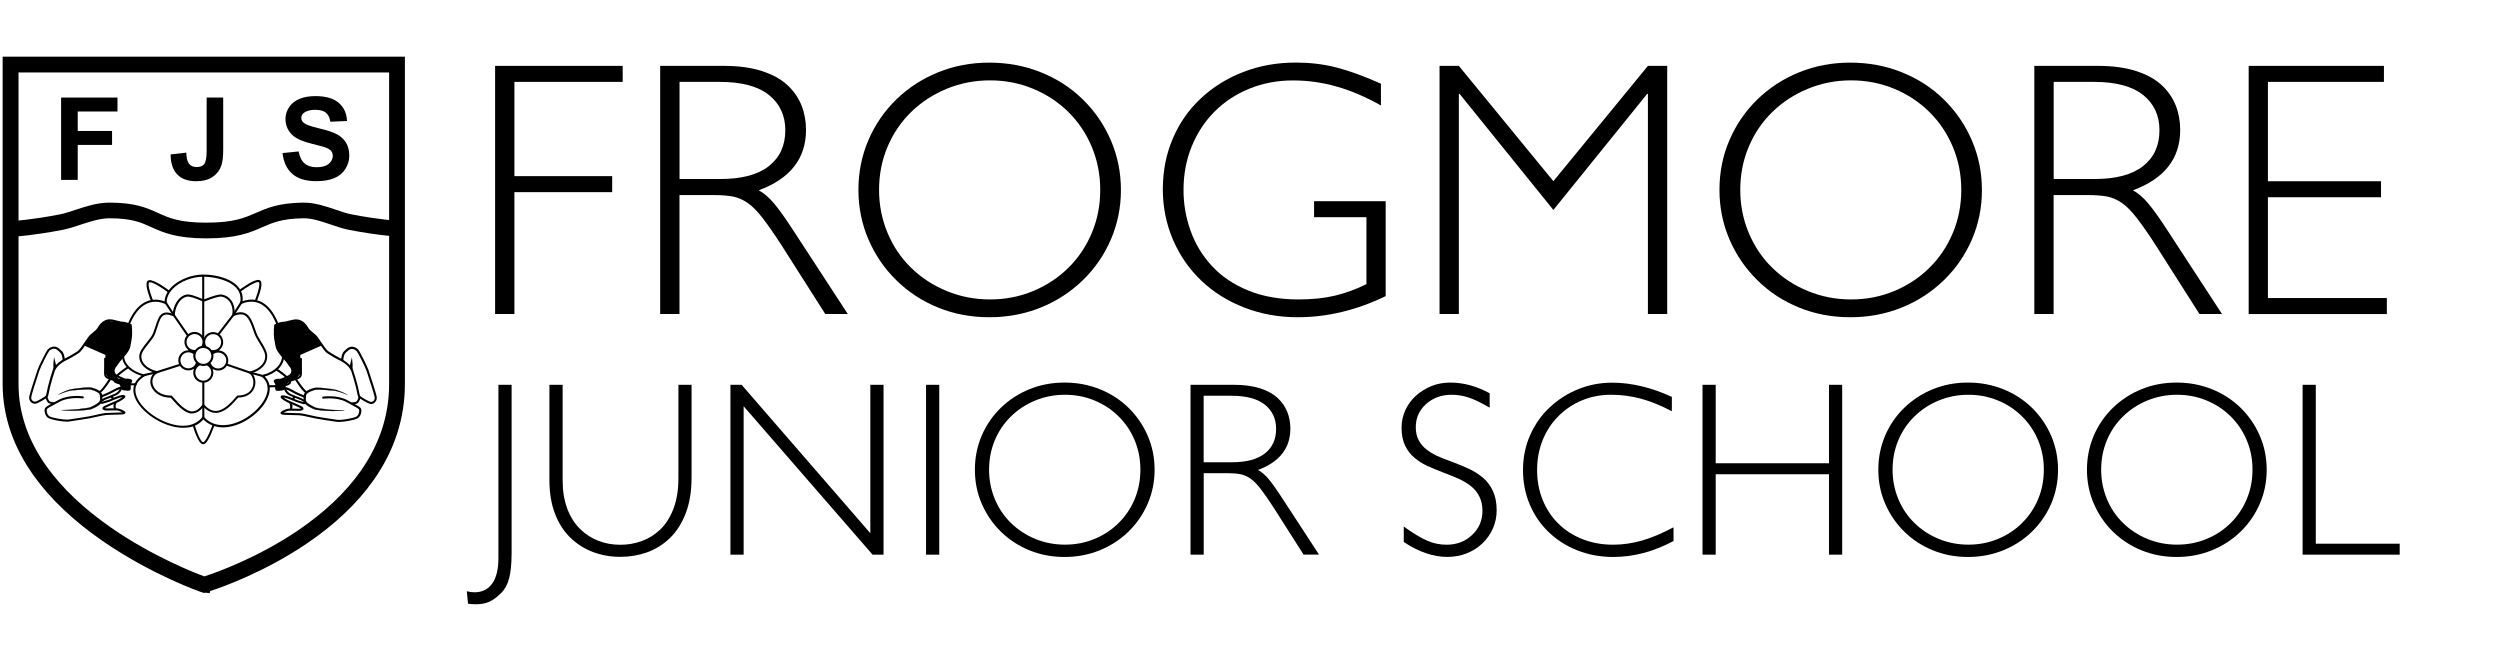 <?xml version="1.0" encoding="UTF-8" standalone="no"?>
<!DOCTYPE svg PUBLIC "-//W3C//DTD SVG 1.1//EN" "http://www.w3.org/Graphics/SVG/1.1/DTD/svg11.dtd">
<svg width="100%" height="100%" viewBox="0 0 277 72" version="1.1" xmlns="http://www.w3.org/2000/svg" xmlns:xlink="http://www.w3.org/1999/xlink" xml:space="preserve" xmlns:serif="http://www.serif.com/" style="fill-rule:evenodd;clip-rule:evenodd;stroke-linejoin:round;stroke-miterlimit:2;">
    <path class="text" d="M30.067,42.915C29.863,42.915 29.714,42.908 29.664,42.908L29.671,42.679C30.427,42.704 31.728,42.654 31.988,42.394C32.001,42.381 32.013,42.363 32.007,42.332C32.001,42.257 31.908,42.022 31.245,41.513C30.867,41.222 30.495,40.986 30.489,40.98L30.613,40.781C30.873,40.943 32.181,41.792 32.236,42.307C32.249,42.406 32.218,42.493 32.15,42.555C31.834,42.865 30.693,42.915 30.067,42.915Z" style="fill-rule:nonzero;"/>
    <path class="text" d="M24.248,38.828C24.539,38.623 24.731,38.288 24.731,37.91C24.731,37.296 24.229,36.794 23.615,36.794C23.157,36.794 22.76,37.073 22.587,37.47C22.419,37.06 22.023,36.775 21.552,36.775C20.938,36.775 20.436,37.278 20.436,37.891C20.436,38.27 20.628,38.605 20.913,38.809L20.87,38.809C20.256,38.809 19.754,39.312 19.754,39.926C19.754,40.539 20.256,41.042 20.87,41.042C21.099,41.042 21.316,40.974 21.496,40.85C21.44,40.986 21.409,41.135 21.409,41.29C21.409,41.904 21.911,42.406 22.525,42.406C23.138,42.406 23.64,41.904 23.64,41.29C23.64,41.141 23.609,41.005 23.56,40.874C23.739,40.992 23.95,41.06 24.179,41.06C24.793,41.06 25.295,40.558 25.295,39.944C25.295,39.349 24.836,38.865 24.248,38.828ZM23.417,39.436C23.417,39.684 23.312,39.926 23.126,40.093C23.045,40.167 22.958,40.223 22.859,40.26C22.754,40.304 22.642,40.322 22.531,40.322C22.413,40.322 22.301,40.298 22.196,40.254C22.097,40.211 22.004,40.155 21.923,40.074C21.75,39.907 21.651,39.678 21.651,39.436C21.651,39.367 21.657,39.299 21.676,39.231C21.7,39.132 21.737,39.039 21.793,38.952C21.936,38.735 22.159,38.592 22.407,38.561C22.525,38.543 22.636,38.549 22.748,38.58C22.958,38.636 23.144,38.766 23.268,38.952C23.324,39.039 23.368,39.132 23.392,39.237C23.411,39.293 23.417,39.367 23.417,39.436ZM21.911,40.36C21.905,40.36 21.905,40.366 21.899,40.366C21.905,40.36 21.905,40.36 21.911,40.36C21.905,40.36 21.911,40.36 21.911,40.36ZM23.615,37.023C24.105,37.023 24.502,37.42 24.502,37.91C24.502,38.4 24.105,38.797 23.615,38.797C23.553,38.797 23.498,38.791 23.436,38.778C23.293,38.58 23.089,38.437 22.853,38.363C22.773,38.226 22.729,38.071 22.729,37.91C22.729,37.42 23.126,37.023 23.615,37.023ZM20.671,37.898C20.671,37.408 21.068,37.011 21.558,37.011C22.047,37.011 22.444,37.408 22.444,37.898C22.444,38.053 22.401,38.208 22.326,38.338C22.047,38.394 21.799,38.549 21.632,38.778C21.607,38.778 21.583,38.784 21.558,38.784C21.068,38.778 20.671,38.381 20.671,37.898ZM20.876,40.812C20.386,40.812 19.99,40.416 19.99,39.926C19.99,39.436 20.386,39.039 20.876,39.039C21.081,39.039 21.279,39.107 21.434,39.237C21.421,39.299 21.415,39.367 21.415,39.429C21.415,39.715 21.52,39.981 21.713,40.192C21.601,40.564 21.266,40.812 20.876,40.812ZM22.531,42.177C22.041,42.177 21.645,41.78 21.645,41.29C21.645,40.943 21.843,40.626 22.159,40.484C22.394,40.571 22.661,40.571 22.903,40.484C23.212,40.626 23.411,40.936 23.411,41.284C23.411,41.78 23.014,42.177 22.531,42.177ZM24.179,40.825C23.789,40.825 23.454,40.577 23.337,40.211C23.535,40.006 23.653,39.727 23.653,39.436C23.653,39.374 23.646,39.312 23.634,39.25C23.789,39.126 23.981,39.064 24.179,39.064C24.669,39.064 25.066,39.46 25.066,39.95C25.066,40.428 24.669,40.825 24.179,40.825Z" style="fill-rule:nonzero;"/>
    <path class="text" d="M23.237,65.724L22.748,65.668L22.624,65.705L22.289,65.6C22.283,65.6 22.277,65.594 22.264,65.594C22.122,65.55 21.855,65.451 21.31,65.234C20.764,65.017 19.897,64.664 18.843,64.174C16.984,63.318 14.176,61.885 11.362,59.938C8.177,57.736 5.629,55.33 3.801,52.794C1.477,49.569 0.293,46.127 0.293,42.561L0.293,6.276L44.861,6.276L44.861,42.567C44.861,46.344 43.702,49.904 41.422,53.16C39.612,55.739 37.102,58.127 33.947,60.254C29.342,63.367 24.669,65.042 23.281,65.495M2.053,42.567C2.053,45.749 3.113,48.831 5.202,51.739C6.906,54.108 9.292,56.372 12.298,58.456C16.94,61.681 21.638,63.498 22.642,63.864C23.776,63.498 28.394,61.891 32.968,58.803C35.943,56.794 38.304,54.555 39.99,52.155C42.06,49.203 43.114,45.978 43.114,42.567L43.114,8.031L2.053,8.031L2.053,42.567Z" style="fill-rule:nonzero;"/>
    <path class="text" d="M22.865,26.412C19.519,26.412 18.068,25.755 16.785,25.178C15.62,24.645 14.61,24.186 12.131,24.186C11.09,24.186 9.999,24.546 8.939,24.893C8.251,25.122 7.6,25.333 6.949,25.464C3.838,26.071 1.607,26.226 1.514,26.233L1.396,24.496C1.427,24.496 3.627,24.341 6.609,23.758C7.154,23.653 7.755,23.454 8.387,23.243C9.515,22.871 10.798,22.45 12.125,22.45C14.976,22.45 16.259,23.033 17.498,23.591C18.725,24.149 19.891,24.67 22.859,24.67C25.89,24.67 27.086,24.143 28.351,23.591C29.578,23.051 30.848,22.493 33.557,22.45C34.833,22.431 36.085,22.853 37.195,23.231C37.833,23.448 38.428,23.653 38.98,23.758C42.01,24.347 44.304,24.496 44.328,24.496L44.217,26.233C44.118,26.226 41.794,26.078 38.645,25.464C37.982,25.333 37.294,25.104 36.637,24.874C35.614,24.527 34.561,24.167 33.588,24.186C31.233,24.223 30.222,24.67 29.051,25.178C27.749,25.755 26.262,26.412 22.865,26.412Z" style="fill-rule:nonzero;"/>
    <path class="text" d="M20.287,47.398C19.897,47.398 19.475,47.343 19.035,47.225C18.062,46.97 17.046,46.431 16.252,45.749C15.416,45.029 14.901,44.229 14.796,43.491C14.722,42.97 14.827,42.239 15.676,41.637C15.069,41.457 14.554,41.172 14.176,40.812C13.742,40.397 13.513,39.894 13.513,39.367C13.513,38.282 13.711,37.129 14.077,36.124C14.492,34.977 15.081,34.121 15.794,33.643C16.519,33.153 17.343,33.073 18.236,33.395C18.267,32.837 18.527,32.298 18.992,31.82C19.81,30.983 21.229,30.419 22.518,30.419C23.281,30.419 24.074,30.543 24.75,30.772C25.555,31.045 26.169,31.448 26.522,31.95C26.813,32.366 26.937,32.843 26.875,33.37C27.743,33.067 28.543,33.153 29.243,33.619C29.95,34.096 30.538,34.958 30.941,36.124C31.294,37.135 31.493,38.301 31.493,39.405C31.493,39.938 31.27,40.446 30.854,40.868C30.476,41.246 29.956,41.538 29.336,41.724C29.813,42.195 29.987,42.803 29.844,43.504C29.528,45.023 27.737,46.679 25.847,47.194C25.456,47.299 25.078,47.355 24.719,47.355C23.857,47.355 23.107,47.057 22.531,46.468C22.147,46.921 21.638,47.219 21.019,47.343C20.783,47.374 20.541,47.398 20.287,47.398ZM17.207,33.432C16.748,33.432 16.32,33.569 15.918,33.836C15.248,34.282 14.691,35.101 14.294,36.205C13.947,37.172 13.742,38.325 13.742,39.374C13.742,39.839 13.947,40.285 14.331,40.651C14.728,41.029 15.298,41.321 15.98,41.488L16.252,41.556L16.011,41.699C15.248,42.152 14.92,42.747 15.019,43.467C15.217,44.862 17.083,46.481 19.091,47.008C19.543,47.125 19.94,47.175 20.287,47.175C21.471,47.175 22.116,46.611 22.419,46.208L22.506,46.096L22.599,46.201C23.002,46.642 23.491,46.927 24.068,47.045C24.588,47.15 25.165,47.125 25.778,46.958C26.652,46.722 27.532,46.22 28.264,45.55C28.989,44.881 29.466,44.136 29.609,43.448C29.751,42.766 29.547,42.177 29.02,41.755L28.834,41.606L29.063,41.55C29.739,41.389 30.297,41.091 30.687,40.701C31.059,40.322 31.257,39.876 31.257,39.405C31.257,38.344 31.059,37.172 30.724,36.205C30.334,35.088 29.776,34.263 29.113,33.817C28.431,33.358 27.644,33.302 26.776,33.662L26.578,33.743L26.615,33.532C26.714,32.992 26.621,32.502 26.33,32.093C25.63,31.107 23.907,30.66 22.512,30.66C21.279,30.66 19.934,31.194 19.153,31.994C18.688,32.471 18.446,33.017 18.459,33.569L18.465,33.749L18.304,33.681C17.92,33.507 17.554,33.432 17.207,33.432Z" style="fill-rule:nonzero;"/>
    <path class="text" d="M21.297,45.823C20.523,45.823 19.791,45.067 18.917,44.068C17.572,44.05 16.891,43.305 16.711,42.667C16.568,42.146 16.723,41.631 17.108,41.29C16.643,41.147 16.246,40.924 15.955,40.645C15.608,40.316 15.428,39.913 15.428,39.491C15.428,38.977 15.856,38.45 16.271,37.935C16.556,37.581 16.854,37.209 16.977,36.881C17.07,36.626 17.151,36.384 17.225,36.155C17.449,35.46 17.628,34.908 18.068,34.704C18.341,34.58 18.682,34.592 19.141,34.76C19.19,33.984 19.655,32.881 20.622,32.645C21,32.552 21.694,32.819 22.308,33.079C22.419,33.122 22.531,33.172 22.568,33.184C22.617,33.172 22.748,33.122 22.878,33.073C23.547,32.819 24.229,32.577 24.595,32.639C25.028,32.713 25.388,32.949 25.642,33.309C25.915,33.699 26.039,34.22 25.989,34.722C26.454,34.561 26.832,34.555 27.142,34.691C27.731,34.958 27.991,35.69 28.319,36.626C28.35,36.707 28.375,36.794 28.406,36.874C28.518,37.191 28.722,37.519 28.933,37.867C29.268,38.406 29.609,38.971 29.609,39.498C29.609,40.316 28.958,41.017 27.929,41.333C28.282,41.736 28.4,42.369 28.202,42.921C28.084,43.256 27.669,44.031 26.392,44.05C25.642,44.93 24.83,45.736 23.931,45.749C23.448,45.755 22.989,45.538 22.543,45.079C22.153,45.55 21.762,45.786 21.341,45.798C21.322,45.823 21.31,45.823 21.297,45.823ZM18.465,34.853C18.347,34.853 18.248,34.871 18.161,34.915C17.814,35.076 17.647,35.584 17.442,36.229C17.368,36.465 17.287,36.707 17.194,36.967C17.058,37.333 16.748,37.718 16.451,38.084C16.06,38.567 15.657,39.064 15.657,39.491C15.657,40.242 16.327,40.868 17.399,41.129L17.672,41.197L17.43,41.34C16.984,41.606 16.792,42.09 16.934,42.598C17.089,43.169 17.715,43.833 18.967,43.833L19.017,43.833L19.054,43.87C19.903,44.837 20.609,45.581 21.297,45.581L21.328,45.581C21.706,45.569 22.066,45.327 22.438,44.843L22.525,44.732L22.617,44.837C23.051,45.309 23.479,45.538 23.925,45.532C24.75,45.519 25.561,44.682 26.249,43.87L26.287,43.826L26.342,43.826C27.173,43.826 27.774,43.473 27.991,42.853C28.183,42.313 28.034,41.693 27.638,41.371L27.452,41.222L27.681,41.166C28.716,40.912 29.385,40.26 29.385,39.504C29.385,39.039 29.057,38.505 28.741,37.991C28.53,37.65 28.313,37.29 28.189,36.955C28.158,36.868 28.127,36.788 28.103,36.707C27.793,35.826 27.545,35.132 27.049,34.908C26.758,34.778 26.386,34.809 25.896,35.014L25.698,35.094L25.735,34.884C25.828,34.375 25.723,33.836 25.456,33.445C25.239,33.135 24.929,32.936 24.564,32.868C24.229,32.812 23.411,33.122 22.971,33.29C22.692,33.395 22.63,33.42 22.58,33.42C22.531,33.42 22.462,33.389 22.227,33.296C21.837,33.129 21.025,32.788 20.684,32.874C20.169,32.998 19.859,33.408 19.686,33.724C19.488,34.09 19.37,34.555 19.376,34.927L19.382,35.107L19.221,35.039C18.905,34.915 18.663,34.853 18.465,34.853Z" style="fill-rule:nonzero;"/>
    <path class="text" d="M35.652,38.276L33.272,39.324L33.272,41.395L32.844,41.96L31.84,42.307L31.511,42.772L31.394,43.101L30.675,43.2L30.563,42.518L30.408,42.208L30.582,42.09L31.394,41.997L31.803,41.96L32.069,41.743L32.305,41.414L32.361,41.005L32.243,40.62L31.859,40.099L31.449,39.591L30.985,39.107L30.638,38.586L30.408,37.439L30.408,36.397L30.563,35.969L31.084,35.795L31.468,35.795L32.032,35.622L32.577,35.622L33.03,35.523L33.327,35.696L33.699,35.932L33.873,36.198L34.065,36.434L34.375,36.744L34.821,37.129L35.112,37.402L35.342,37.848L35.652,38.276Z" style="fill-rule:nonzero;"/>
    <path class="text" d="M41.105,44.769C40.82,44.769 39.804,44.149 39.699,43.988C39.649,43.901 39.593,43.665 39.5,43.194C39.475,43.082 39.451,42.952 39.444,42.927C39.432,42.902 39.413,42.828 39.37,42.654C39.271,42.276 39.079,41.563 38.911,41.098C38.88,41.005 38.67,40.521 37.858,40.043C37.765,39.988 37.715,39.969 37.703,39.963C37.56,39.926 36.525,39.33 36.222,39.113C35.992,38.952 35.639,38.425 35.323,37.96C35.149,37.699 34.982,37.457 34.901,37.364C34.821,37.278 34.709,37.185 34.585,37.092C34.344,36.899 34.071,36.682 33.916,36.397C33.631,35.882 33.209,35.671 32.906,35.647C32.658,35.628 32.336,35.709 32.05,35.783C31.809,35.845 31.579,35.907 31.4,35.907C31.121,35.907 30.755,36.068 30.619,36.13C30.594,36.329 30.538,36.986 30.625,37.519C30.644,37.625 30.656,37.718 30.668,37.805C30.737,38.251 30.774,38.474 30.922,38.754C31.102,39.088 31.858,39.926 31.865,39.938L31.871,39.944C32.404,40.651 32.422,40.707 32.429,40.732C32.429,40.732 32.429,40.738 32.435,40.744C32.627,41.228 32.466,41.619 31.982,41.848C31.282,42.177 31.115,42.239 30.91,42.214C30.798,42.202 30.631,42.233 30.569,42.257C30.594,42.295 30.613,42.326 30.637,42.357C30.681,42.412 30.73,42.474 30.737,42.58C30.737,42.623 30.737,42.679 30.73,42.754C30.724,42.834 30.706,43.014 30.724,43.082C30.848,43.101 31.034,43.076 31.127,43.057C31.145,43.051 31.17,43.051 31.189,43.051C31.319,43.033 31.356,43.026 31.375,42.927C31.431,42.692 31.468,42.567 31.542,42.505C31.542,42.499 31.548,42.493 31.548,42.487C31.586,42.412 31.654,42.264 31.964,42.146C32.119,42.084 32.311,42.022 32.49,41.96C32.695,41.892 32.912,41.817 32.98,41.78C32.993,41.774 33.005,41.767 33.017,41.755C33.135,41.687 33.234,41.631 33.222,41.284C33.203,40.831 33.216,39.777 33.216,39.764C33.216,39.702 33.265,39.647 33.333,39.647C33.395,39.647 33.451,39.702 33.451,39.764C33.451,39.777 33.445,40.825 33.457,41.271C33.476,41.724 33.315,41.848 33.135,41.954C33.123,41.96 33.11,41.966 33.104,41.972C33.017,42.022 32.844,42.078 32.571,42.17C32.391,42.233 32.205,42.295 32.057,42.35C31.834,42.437 31.796,42.524 31.765,42.58C31.753,42.611 31.734,42.642 31.703,42.667C31.685,42.692 31.648,42.791 31.604,42.971C31.542,43.225 31.356,43.25 31.22,43.268C31.201,43.268 31.183,43.274 31.164,43.274C30.978,43.305 30.792,43.324 30.644,43.287C30.451,43.237 30.476,42.964 30.501,42.722C30.507,42.667 30.513,42.605 30.507,42.58C30.507,42.543 30.495,42.53 30.458,42.487C30.427,42.45 30.389,42.4 30.352,42.326C30.321,42.257 30.321,42.189 30.365,42.127C30.476,41.966 30.848,41.96 30.935,41.972C31.059,41.984 31.177,41.96 31.883,41.625C32.255,41.451 32.36,41.185 32.218,40.819C32.212,40.806 32.212,40.8 32.205,40.794C32.174,40.732 31.92,40.385 31.685,40.074C31.623,40.006 30.898,39.2 30.712,38.853C30.544,38.543 30.507,38.288 30.433,37.83C30.42,37.743 30.402,37.65 30.389,37.544C30.278,36.874 30.383,36.062 30.389,36.025L30.396,35.963L30.451,35.932C30.476,35.919 30.991,35.653 31.393,35.653C31.542,35.653 31.759,35.597 31.988,35.535C32.292,35.454 32.639,35.367 32.924,35.392C33.476,35.436 33.904,35.87 34.121,36.267C34.251,36.509 34.505,36.713 34.728,36.893C34.858,36.999 34.976,37.092 35.069,37.191C35.168,37.296 35.329,37.538 35.515,37.811C35.788,38.214 36.166,38.766 36.358,38.908C36.686,39.144 37.653,39.684 37.759,39.721C37.771,39.727 37.79,39.733 37.808,39.74L37.808,39.727C37.858,39.392 37.889,39.312 37.945,39.2C37.951,39.194 37.951,39.181 37.957,39.169C37.994,39.057 38.05,38.958 38.447,38.623C38.682,38.425 38.955,38.363 39.234,38.45C39.469,38.524 39.643,38.679 39.686,38.729C39.835,38.878 40.69,40.577 40.827,40.999C40.845,41.054 40.87,41.129 40.901,41.228C41.124,41.904 41.645,43.485 41.731,43.913C41.787,44.205 41.694,44.397 41.607,44.502C41.49,44.67 41.291,44.769 41.105,44.769ZM39.897,43.864C39.934,43.907 40.151,44.062 40.461,44.242C40.808,44.44 41.037,44.533 41.099,44.533C41.198,44.533 41.341,44.484 41.428,44.372C41.508,44.267 41.539,44.136 41.502,43.975C41.422,43.56 40.901,41.984 40.684,41.315C40.653,41.222 40.628,41.141 40.61,41.085C40.461,40.633 39.637,39.026 39.525,38.908C39.444,38.828 39.029,38.456 38.602,38.822C38.223,39.138 38.199,39.212 38.18,39.268C38.174,39.287 38.168,39.305 38.155,39.324C38.118,39.399 38.093,39.448 38.044,39.777C38.044,39.857 38.056,39.888 38.062,39.901C38.106,39.907 38.137,39.932 38.155,39.963C38.447,40.161 38.961,40.558 39.128,41.023C39.296,41.501 39.488,42.214 39.593,42.599C39.624,42.716 39.655,42.834 39.661,42.853C39.674,42.884 39.686,42.958 39.723,43.15C39.773,43.355 39.853,43.789 39.897,43.864ZM32.218,40.8L32.218,40.806L32.218,40.8ZM37.709,39.963C37.715,39.963 37.715,39.963 37.709,39.963Z" style="fill-rule:nonzero;"/>
    <path class="text" d="M37.554,46.753C37.467,46.753 37.393,46.747 37.325,46.741C36.817,46.667 35.218,46.431 34.988,46.375L34.945,46.363C33.712,46.084 33.315,46.015 33.197,46.015C32.962,46.009 32.044,45.972 31.846,45.972C31.765,45.972 31.604,45.972 31.462,45.96C31.263,45.941 31.121,45.904 31.084,45.798C31.071,45.755 31.065,45.674 31.177,45.6C31.418,45.433 31.815,45.271 32.1,45.271C32.249,45.271 32.546,45.277 32.807,45.284C32.986,45.29 33.141,45.29 33.197,45.29C33.247,45.29 33.315,45.277 33.358,45.259C33.34,45.246 33.309,45.228 33.272,45.209C32.85,45.005 32.23,44.738 32.02,44.657C31.92,44.62 31.697,44.508 31.499,44.384C31.152,44.167 31.084,44.062 31.09,43.963C31.09,43.938 31.108,43.839 31.239,43.814C31.499,43.758 31.964,43.932 32.379,44.105C32.404,44.118 32.429,44.124 32.441,44.13C32.491,44.149 32.559,44.18 32.627,44.211C32.763,44.273 32.937,44.347 33.017,44.366C33.061,44.378 33.123,44.397 33.21,44.422C33.334,44.459 33.619,44.552 33.705,44.552L33.712,44.552C33.755,44.527 33.817,44.539 33.848,44.577C33.891,44.626 33.885,44.695 33.842,44.738C33.755,44.819 33.6,44.788 33.141,44.639C33.067,44.614 32.999,44.595 32.968,44.583C32.862,44.558 32.689,44.484 32.534,44.415C32.466,44.384 32.404,44.36 32.354,44.341C32.336,44.335 32.317,44.322 32.286,44.316C31.765,44.099 31.517,44.043 31.394,44.031C31.561,44.161 31.927,44.372 32.1,44.434C32.317,44.515 32.949,44.788 33.371,44.998C33.439,45.036 33.656,45.141 33.619,45.308C33.569,45.513 33.203,45.519 33.197,45.519C33.141,45.519 32.98,45.513 32.8,45.513C32.553,45.507 32.249,45.501 32.1,45.501C31.908,45.501 31.623,45.606 31.418,45.724C31.511,45.736 31.654,45.743 31.846,45.743C32.044,45.743 32.968,45.774 33.203,45.786C33.389,45.792 33.99,45.91 34.995,46.139L35.038,46.152C35.261,46.202 36.866,46.443 37.356,46.512C37.839,46.58 39.11,46.338 39.451,46.177C39.748,46.04 39.823,45.606 39.798,45.42C39.779,45.29 39.463,45.122 38.831,44.788C38.688,44.713 38.527,44.626 38.354,44.533C37.294,43.969 35.844,44.174 35.825,44.174C35.763,44.18 35.701,44.136 35.695,44.074C35.689,44.012 35.732,43.95 35.794,43.944C35.856,43.938 37.337,43.727 38.465,44.329C38.645,44.422 38.8,44.508 38.943,44.583C39.736,44.998 40.002,45.141 40.033,45.389C40.077,45.681 39.947,46.202 39.556,46.388C39.234,46.542 38.168,46.753 37.554,46.753Z" style="fill-rule:nonzero;"/>
    <path class="text" d="M38.521,43.752C38.422,43.708 38.317,43.671 38.217,43.628C38.118,43.591 38.013,43.553 37.914,43.516C37.709,43.448 37.505,43.38 37.294,43.33C37.189,43.305 37.083,43.287 36.978,43.274L36.656,43.25C36.439,43.231 36.222,43.212 36.005,43.2C35.9,43.194 35.788,43.187 35.683,43.181C35.577,43.175 35.466,43.169 35.36,43.169C35.255,43.169 35.143,43.169 35.044,43.175C34.995,43.181 34.939,43.181 34.895,43.194C34.877,43.2 34.846,43.206 34.821,43.212L34.747,43.237C34.548,43.299 34.344,43.374 34.177,43.485C34.09,43.541 34.015,43.603 33.966,43.671C33.941,43.708 33.922,43.739 33.916,43.777C33.916,43.783 33.91,43.795 33.91,43.801L33.91,43.832L33.904,43.919C33.898,44.031 33.885,44.136 33.885,44.236C33.885,44.335 33.898,44.422 33.941,44.496C33.953,44.515 33.966,44.533 33.978,44.552C33.991,44.57 34.009,44.589 34.022,44.601C34.053,44.632 34.09,44.67 34.133,44.701C34.214,44.763 34.3,44.818 34.393,44.874C34.486,44.93 34.579,44.98 34.672,45.029C34.765,45.079 34.864,45.122 34.964,45.16C34.988,45.166 35.013,45.178 35.032,45.184L35.069,45.197L35.106,45.203C35.156,45.215 35.212,45.222 35.261,45.234C35.366,45.253 35.472,45.271 35.583,45.284C35.8,45.315 36.011,45.339 36.228,45.364C36.445,45.389 36.662,45.414 36.873,45.432C37.306,45.463 37.74,45.47 38.18,45.482C37.963,45.501 37.746,45.519 37.53,45.525C37.313,45.538 37.096,45.544 36.873,45.544C36.433,45.538 35.999,45.507 35.559,45.463C35.447,45.451 35.342,45.439 35.23,45.426C35.174,45.42 35.119,45.414 35.063,45.401L35.019,45.395L34.97,45.383C34.939,45.377 34.914,45.364 34.883,45.358C34.772,45.321 34.672,45.277 34.573,45.228C34.474,45.178 34.375,45.129 34.276,45.073C34.177,45.017 34.084,44.955 33.991,44.887C33.947,44.85 33.898,44.812 33.854,44.769C33.829,44.744 33.811,44.719 33.792,44.694C33.774,44.67 33.755,44.645 33.736,44.614C33.705,44.558 33.681,44.496 33.668,44.428C33.656,44.366 33.65,44.304 33.65,44.242C33.65,44.124 33.662,44.012 33.668,43.907L33.674,43.826L33.674,43.777C33.674,43.758 33.681,43.739 33.687,43.721C33.705,43.653 33.736,43.584 33.78,43.535C33.86,43.429 33.96,43.355 34.059,43.293C34.158,43.231 34.263,43.181 34.369,43.138C34.474,43.094 34.579,43.057 34.691,43.026L34.772,43.001C34.796,42.995 34.821,42.989 34.858,42.983C34.92,42.97 34.976,42.964 35.038,42.964C35.15,42.958 35.261,42.964 35.373,42.964C35.596,42.97 35.813,42.995 36.03,43.02C36.247,43.045 36.464,43.07 36.68,43.101L37.009,43.144C37.12,43.163 37.226,43.187 37.337,43.225C37.548,43.293 37.753,43.374 37.951,43.46C38.137,43.547 38.329,43.646 38.521,43.752Z" style="fill-rule:nonzero;"/>
    <path class="text" d="M36.866,45.55C36.866,45.55 36.86,45.55 36.866,45.55C36.463,45.544 36.048,45.519 35.546,45.47C35.416,45.457 35.317,45.445 35.218,45.432C35.162,45.426 35.106,45.414 35.05,45.408L34.963,45.389C34.932,45.383 34.901,45.37 34.877,45.364C34.784,45.333 34.685,45.29 34.561,45.234C34.455,45.184 34.356,45.135 34.263,45.079C34.158,45.017 34.065,44.961 33.978,44.893C33.935,44.862 33.885,44.825 33.842,44.775C33.817,44.75 33.798,44.725 33.78,44.701C33.761,44.676 33.742,44.645 33.724,44.62C33.693,44.564 33.668,44.496 33.65,44.434C33.637,44.378 33.631,44.316 33.631,44.242C33.631,44.155 33.637,44.08 33.643,44C33.643,43.969 33.65,43.938 33.65,43.907L33.656,43.801L33.656,43.777C33.656,43.758 33.662,43.739 33.668,43.721C33.687,43.653 33.718,43.591 33.761,43.529C33.848,43.411 33.959,43.336 34.04,43.28C34.133,43.225 34.232,43.175 34.35,43.125C34.455,43.082 34.567,43.045 34.672,43.014L34.771,42.989C34.79,42.983 34.815,42.977 34.839,42.97C34.901,42.958 34.963,42.952 35.019,42.952C35.143,42.946 35.261,42.952 35.354,42.952C35.589,42.964 35.819,42.983 36.011,43.008C36.271,43.039 36.476,43.063 36.662,43.088L36.984,43.132C37.089,43.15 37.195,43.175 37.312,43.212C37.511,43.274 37.709,43.349 37.932,43.448C38.149,43.547 38.341,43.64 38.521,43.739L38.509,43.764C38.391,43.715 38.298,43.677 38.205,43.64C38.093,43.597 37.994,43.56 37.901,43.529C37.715,43.467 37.498,43.392 37.281,43.342C37.157,43.311 37.058,43.299 36.972,43.287L36.649,43.262C36.575,43.256 36.507,43.249 36.432,43.243C36.29,43.231 36.141,43.218 35.998,43.212C35.881,43.206 35.775,43.2 35.676,43.194C35.571,43.187 35.459,43.181 35.354,43.181C35.267,43.181 35.149,43.181 35.038,43.187C34.976,43.194 34.932,43.2 34.895,43.206C34.877,43.212 34.858,43.218 34.833,43.225L34.747,43.249C34.499,43.33 34.325,43.404 34.176,43.491C34.083,43.553 34.009,43.609 33.966,43.671C33.941,43.708 33.922,43.739 33.916,43.77C33.916,43.777 33.91,43.789 33.91,43.795L33.91,43.826L33.904,43.913C33.904,43.95 33.897,43.987 33.897,44.018C33.891,44.093 33.885,44.161 33.885,44.229C33.885,44.335 33.904,44.415 33.941,44.484C33.953,44.502 33.966,44.521 33.978,44.539C33.99,44.558 34.009,44.577 34.021,44.589C34.046,44.62 34.083,44.651 34.127,44.682C34.207,44.744 34.3,44.8 34.387,44.856C34.474,44.905 34.567,44.961 34.666,45.011C34.778,45.067 34.87,45.11 34.951,45.141C34.976,45.153 35.001,45.16 35.019,45.166L35.05,45.172L35.087,45.178C35.131,45.191 35.18,45.197 35.224,45.203L35.242,45.203C35.335,45.222 35.434,45.234 35.565,45.253C35.769,45.283 35.974,45.308 36.172,45.333L36.209,45.339C36.401,45.364 36.631,45.389 36.854,45.408C37.226,45.432 37.604,45.445 37.969,45.451L38.161,45.457L38.161,45.488C37.963,45.507 37.752,45.519 37.505,45.532C37.3,45.544 37.077,45.55 36.866,45.55ZM35.156,42.977L35.025,42.977C34.97,42.977 34.914,42.983 34.852,42.995C34.827,43.001 34.808,43.008 34.784,43.014L34.685,43.039C34.579,43.07 34.474,43.107 34.368,43.15C34.251,43.2 34.152,43.249 34.059,43.305C33.972,43.361 33.866,43.435 33.786,43.541C33.742,43.597 33.711,43.659 33.699,43.721C33.693,43.739 33.693,43.758 33.687,43.77L33.687,43.814L33.68,43.894C33.68,43.925 33.674,43.956 33.674,43.987C33.668,44.062 33.662,44.142 33.662,44.223C33.662,44.291 33.668,44.353 33.68,44.409C33.693,44.471 33.718,44.533 33.749,44.589C33.761,44.614 33.78,44.645 33.798,44.67C33.817,44.694 33.835,44.713 33.86,44.744C33.91,44.794 33.953,44.831 33.997,44.862C34.083,44.924 34.176,44.986 34.282,45.048C34.375,45.104 34.474,45.153 34.579,45.203C34.697,45.259 34.796,45.302 34.889,45.333C34.914,45.339 34.939,45.352 34.976,45.358L35.019,45.37L35.063,45.377C35.118,45.389 35.168,45.395 35.23,45.401C35.323,45.414 35.428,45.426 35.558,45.439C36.054,45.488 36.476,45.513 36.866,45.519L36.872,45.519C37.083,45.519 37.306,45.513 37.523,45.501C37.659,45.494 37.79,45.488 37.914,45.476C37.573,45.47 37.219,45.457 36.872,45.432C36.643,45.414 36.414,45.389 36.222,45.364L36.184,45.358C35.986,45.333 35.775,45.308 35.577,45.277C35.453,45.259 35.348,45.246 35.255,45.228L35.236,45.228C35.193,45.222 35.143,45.209 35.1,45.203L35.025,45.184C35.007,45.178 34.982,45.172 34.951,45.16C34.864,45.129 34.771,45.085 34.66,45.029C34.561,44.98 34.468,44.93 34.381,44.874C34.294,44.825 34.201,44.763 34.121,44.701C34.071,44.663 34.04,44.632 34.009,44.601C33.997,44.589 33.978,44.564 33.966,44.545C33.953,44.527 33.941,44.508 33.928,44.49C33.885,44.415 33.866,44.335 33.866,44.223C33.866,44.155 33.873,44.087 33.879,44.012C33.879,43.975 33.885,43.938 33.885,43.907L33.891,43.801L33.891,43.789C33.891,43.783 33.891,43.77 33.897,43.764C33.904,43.727 33.922,43.69 33.953,43.653C33.997,43.591 34.071,43.529 34.17,43.467C34.319,43.373 34.492,43.299 34.747,43.218L34.833,43.194C34.858,43.187 34.877,43.181 34.895,43.175C34.932,43.169 34.982,43.163 35.044,43.156C35.156,43.15 35.273,43.15 35.36,43.15C35.465,43.15 35.577,43.156 35.682,43.163C35.782,43.169 35.887,43.175 36.005,43.181C36.147,43.194 36.296,43.206 36.439,43.212C36.513,43.218 36.581,43.225 36.655,43.231L36.978,43.256C37.071,43.262 37.164,43.28 37.294,43.311C37.517,43.361 37.734,43.436 37.92,43.498C38.019,43.529 38.118,43.566 38.223,43.609C38.242,43.615 38.261,43.622 38.279,43.628C38.168,43.572 38.056,43.516 37.932,43.46C37.715,43.361 37.517,43.287 37.319,43.225C37.201,43.187 37.095,43.163 36.996,43.15L36.674,43.107C36.488,43.082 36.283,43.057 36.023,43.026C35.831,43.008 35.602,42.983 35.366,42.97C35.298,42.977 35.23,42.977 35.156,42.977Z" style="fill-rule:nonzero;"/>
    <path class="text" d="M32.77,41.991C32.77,41.991 33.687,43.492 33.991,43.467L32.77,41.991Z" style="fill-rule:nonzero;"/>
    <path class="text" d="M33.984,43.584C33.854,43.584 33.656,43.473 33.172,42.809C32.906,42.437 32.67,42.059 32.67,42.059L32.869,41.935C32.869,41.941 33.092,42.295 33.346,42.654C33.829,43.33 33.978,43.355 33.984,43.355L34.003,43.584L33.984,43.584Z" style="fill-rule:nonzero;"/>
    <path class="text" d="M31.338,36.862C31.381,36.831 31.424,36.8 31.474,36.769C31.517,36.744 31.567,36.719 31.616,36.695C31.716,36.651 31.821,36.62 31.933,36.602C32.044,36.583 32.162,36.589 32.273,36.602C32.385,36.62 32.497,36.651 32.602,36.701C32.652,36.726 32.707,36.757 32.757,36.788C32.782,36.806 32.807,36.825 32.831,36.856C32.838,36.862 32.844,36.868 32.85,36.881L32.862,36.899C32.869,36.912 32.881,36.924 32.887,36.937C32.949,37.03 32.999,37.123 33.048,37.222C33.073,37.271 33.092,37.321 33.104,37.383C33.104,37.389 33.11,37.402 33.11,37.408L33.11,37.426L33.129,37.538L33.147,37.693C33.147,37.718 33.154,37.743 33.16,37.774C33.166,37.798 33.166,37.823 33.172,37.854C33.135,37.811 33.11,37.768 33.085,37.718C33.061,37.668 33.036,37.625 33.017,37.575L32.986,37.501L32.968,37.445C32.968,37.439 32.962,37.439 32.962,37.433C32.943,37.395 32.918,37.352 32.887,37.309C32.831,37.228 32.769,37.141 32.707,37.067L32.683,37.036C32.683,37.03 32.67,37.023 32.67,37.023L32.664,37.017C32.652,37.005 32.639,36.992 32.621,36.98C32.583,36.955 32.546,36.937 32.503,36.912C32.459,36.893 32.416,36.875 32.373,36.862C32.329,36.843 32.28,36.831 32.236,36.825C32.143,36.8 32.05,36.788 31.951,36.788C31.852,36.788 31.753,36.794 31.654,36.812C31.542,36.825 31.443,36.843 31.338,36.862Z" style="fill-rule:nonzero;"/>
    <path class="text" d="M33.197,37.91L33.154,37.86C33.123,37.823 33.098,37.78 33.079,37.743L33.067,37.724C33.042,37.681 33.024,37.631 32.999,37.581L32.943,37.451C32.943,37.445 32.937,37.445 32.937,37.439C32.918,37.402 32.887,37.358 32.863,37.321C32.807,37.24 32.745,37.153 32.683,37.079L32.658,37.048C32.658,37.042 32.652,37.042 32.652,37.042L32.646,37.036C32.633,37.023 32.621,37.017 32.602,37.005C32.571,36.98 32.534,36.961 32.484,36.943C32.447,36.924 32.404,36.905 32.354,36.893C32.305,36.874 32.255,36.862 32.218,36.856C32.119,36.831 32.026,36.819 31.939,36.819C31.852,36.819 31.759,36.825 31.642,36.843C31.536,36.856 31.431,36.881 31.332,36.899L31.276,36.912L31.319,36.874C31.357,36.843 31.4,36.819 31.456,36.781C31.499,36.757 31.549,36.732 31.598,36.707C31.71,36.657 31.809,36.626 31.914,36.608C32.02,36.589 32.137,36.589 32.255,36.608C32.367,36.626 32.478,36.657 32.584,36.707C32.646,36.738 32.695,36.763 32.739,36.8C32.757,36.819 32.788,36.837 32.813,36.868C32.819,36.874 32.825,36.881 32.832,36.893L32.844,36.912C32.85,36.924 32.863,36.936 32.869,36.949C32.937,37.048 32.987,37.141 33.03,37.234C33.055,37.284 33.073,37.333 33.092,37.402C33.092,37.408 33.098,37.42 33.098,37.426L33.117,37.563L33.135,37.718C33.135,37.743 33.141,37.767 33.148,37.798C33.154,37.823 33.154,37.848 33.16,37.873M31.927,36.769L31.945,36.769C32.032,36.769 32.131,36.781 32.23,36.806C32.267,36.819 32.317,36.831 32.367,36.843C32.416,36.862 32.46,36.881 32.497,36.899C32.54,36.918 32.584,36.943 32.615,36.967C32.633,36.98 32.652,36.992 32.658,37.005L32.664,37.011C32.664,37.011 32.67,37.017 32.67,37.023L32.695,37.054C32.757,37.135 32.819,37.216 32.875,37.296C32.9,37.333 32.931,37.377 32.949,37.42C32.949,37.426 32.956,37.426 32.956,37.433L32.98,37.488L33.011,37.563C33.036,37.619 33.055,37.662 33.079,37.705L33.092,37.724C33.104,37.743 33.117,37.767 33.129,37.786L33.129,37.774C33.123,37.749 33.123,37.718 33.117,37.693L33.079,37.402C33.079,37.395 33.079,37.389 33.073,37.377C33.061,37.315 33.036,37.265 33.018,37.216C32.974,37.122 32.925,37.036 32.856,36.936C32.85,36.924 32.844,36.912 32.832,36.905L32.819,36.887C32.813,36.881 32.807,36.874 32.801,36.868C32.776,36.837 32.751,36.819 32.726,36.8C32.683,36.769 32.633,36.738 32.577,36.713C32.478,36.664 32.367,36.633 32.255,36.614C32.137,36.595 32.026,36.595 31.921,36.614C31.815,36.633 31.716,36.664 31.611,36.707C31.555,36.732 31.511,36.757 31.468,36.781C31.437,36.8 31.412,36.819 31.387,36.831C31.468,36.812 31.549,36.8 31.635,36.788C31.753,36.781 31.846,36.769 31.927,36.769Z" style="fill-rule:nonzero;"/>
    <path class="text" d="M31.902,37.414C31.865,37.42 31.765,37.544 31.933,37.712C32.1,37.879 32.218,37.91 32.28,37.891C32.342,37.879 32.373,37.631 32.336,37.581C32.298,37.532 32.125,37.34 32.051,37.352C31.982,37.371 31.902,37.414 31.902,37.414Z" style="fill-rule:nonzero;"/>
    <path class="text" d="M32.249,37.984C32.168,37.984 32.044,37.947 31.871,37.774C31.728,37.631 31.747,37.513 31.765,37.451C31.784,37.395 31.827,37.346 31.871,37.333C31.895,37.321 31.964,37.29 32.032,37.271C32.181,37.24 32.404,37.532 32.404,37.532C32.459,37.612 32.429,37.792 32.404,37.867C32.379,37.929 32.348,37.966 32.298,37.978C32.286,37.978 32.267,37.984 32.249,37.984ZM31.939,37.495C31.933,37.501 31.933,37.513 31.927,37.526C31.927,37.563 31.951,37.606 31.995,37.65C32.125,37.78 32.205,37.805 32.236,37.811C32.255,37.768 32.267,37.668 32.255,37.631C32.212,37.575 32.1,37.464 32.057,37.445C32.001,37.457 31.945,37.488 31.945,37.488L31.939,37.495Z" style="fill-rule:nonzero;"/>
    <path class="text" d="M32.137,38.307C31.97,38.307 31.796,38.288 31.679,38.257C31.394,38.183 31.418,37.724 31.431,37.507C31.443,37.271 31.796,37.054 31.84,37.029C31.908,36.992 32.081,36.98 32.15,36.986C32.261,36.992 32.559,37.141 32.788,37.383C32.9,37.507 32.937,37.681 32.887,37.873C32.838,38.065 32.707,38.22 32.565,38.263C32.447,38.294 32.292,38.307 32.137,38.307ZM31.933,37.178C31.803,37.259 31.61,37.414 31.604,37.519C31.598,37.65 31.579,38.059 31.722,38.096C31.92,38.146 32.298,38.158 32.509,38.096C32.596,38.071 32.683,37.96 32.714,37.829C32.732,37.767 32.757,37.612 32.658,37.507C32.441,37.277 32.193,37.166 32.137,37.166C32.063,37.153 31.958,37.166 31.933,37.178Z" style="fill-rule:nonzero;"/>
    <path class="text" d="M38.961,44.831L38.949,44.602C39.172,44.589 39.451,44.533 39.507,44.471C39.624,44.347 39.736,44.05 39.724,43.981L39.953,43.938C39.984,44.118 39.81,44.484 39.674,44.626C39.525,44.788 39.091,44.825 38.961,44.831Z" style="fill-rule:nonzero;"/>
    <path class="text" d="M32.137,44.571C32.137,44.571 32.292,44.856 32.292,44.98C32.292,45.098 32.255,45.383 32.181,45.383" style="fill-rule:nonzero;"/>
    <path class="text" d="M32.181,45.501L32.181,45.271C32.15,45.271 32.125,45.29 32.119,45.296C32.143,45.259 32.174,45.085 32.174,44.986C32.174,44.93 32.1,44.756 32.038,44.632L32.243,44.521C32.28,44.595 32.41,44.843 32.41,44.986C32.41,45.036 32.404,45.501 32.181,45.501Z" style="fill-rule:nonzero;"/>
    <path class="text" d="M32.373,44.248C32.373,44.248 32.695,44.043 32.596,43.901L32.373,44.248Z" style="fill-rule:nonzero;"/>
    <path class="text" d="M32.435,44.347L32.311,44.155L32.373,44.254L32.311,44.155C32.404,44.093 32.497,44 32.497,43.963L32.497,43.969L32.689,43.839C32.726,43.888 32.732,43.95 32.72,44.012C32.695,44.173 32.478,44.322 32.435,44.347Z" style="fill-rule:nonzero;"/>
    <path class="text" d="M33.699,44.552C33.619,44.502 33.395,44.366 33.327,44.329C33.302,44.316 33.178,44.267 33.055,44.223C32.788,44.124 32.379,43.969 32.131,43.851C31.716,43.653 31.517,43.33 31.468,43.088C31.455,43.026 31.474,42.964 31.524,42.927C31.598,42.871 31.722,42.871 32.106,43.051C32.342,43.163 32.577,43.293 32.676,43.355C32.924,43.504 33.792,43.851 33.798,43.857L33.711,44.074C33.674,44.062 32.819,43.715 32.559,43.56C32.224,43.367 31.895,43.206 31.728,43.157C31.796,43.318 31.958,43.516 32.23,43.653C32.472,43.771 32.869,43.919 33.135,44.019C33.309,44.087 33.395,44.118 33.433,44.136C33.519,44.18 33.811,44.36 33.823,44.366" style="fill-rule:nonzero;"/>
    <path class="text" d="M38.949,41.005L38.943,41.005C38.881,40.998 38.831,40.943 38.831,40.881C38.831,40.837 38.837,40.8 38.837,40.757L38.825,40.757C38.763,40.744 38.726,40.676 38.738,40.614L38.992,39.585L39.06,40.242C39.06,40.254 39.085,40.49 39.06,40.893C39.06,40.961 39.011,41.005 38.949,41.005Z" style="fill-rule:nonzero;"/>
    <rect class="text" x="22.413" y="42.294" width="0.229" height="4.043" style="fill-rule:nonzero;"/>
    <rect class="text" x="22.401" y="30.524" width="0.229" height="7.026" style="fill-rule:nonzero;"/>
    <path class="text" d="M20.74,37.265L19.11,34.902L18.23,33.544L18.422,33.414L19.302,34.772L20.932,37.135" style="fill-rule:nonzero;"/>
    <path class="text" d="M24.248,37.172L24.062,37.03L25.747,34.847L26.671,33.389L26.869,33.519L25.933,34.983" style="fill-rule:nonzero;"/>
    <path class="text" d="M15.911,41.693L15.862,41.464L17.337,41.129L19.996,40.285L20.07,40.502L17.399,41.358L17.393,41.358" style="fill-rule:nonzero;"/>
    <path class="text" d="M29.07,41.761L27.656,41.395L25.066,40.502L25.146,40.285L27.731,41.178L29.125,41.538" style="fill-rule:nonzero;"/>
    <path class="text" d="M16.742,33.383C16.624,33.097 16.042,31.653 16.296,31.2C16.345,31.113 16.42,31.063 16.513,31.045C17.095,30.952 18.583,32.068 18.75,32.198L18.608,32.384C18.006,31.925 16.916,31.218 16.55,31.274C16.531,31.274 16.513,31.287 16.5,31.311C16.463,31.38 16.401,31.622 16.649,32.422C16.785,32.881 16.959,33.29 16.959,33.296" style="fill-rule:nonzero;"/>
    <path class="text" d="M28.462,33.358L28.245,33.271C28.245,33.265 28.419,32.856 28.555,32.397C28.797,31.597 28.741,31.355 28.704,31.287C28.691,31.262 28.673,31.25 28.654,31.25C28.288,31.194 27.198,31.901 26.596,32.36L26.454,32.174C26.621,32.043 28.103,30.927 28.691,31.02C28.784,31.033 28.859,31.088 28.908,31.175C29.026,31.386 28.983,31.808 28.778,32.465C28.636,32.93 28.468,33.34 28.462,33.358Z" style="fill-rule:nonzero;"/>
    <path class="text" d="M14.722,42.698C14.096,42.698 12.955,42.654 12.633,42.338C12.565,42.27 12.534,42.183 12.546,42.09C12.571,41.854 12.85,41.532 13.395,41.11C13.78,40.812 14.158,40.577 14.17,40.564L14.294,40.763C14.288,40.763 13.916,41.005 13.538,41.296C12.875,41.805 12.788,42.04 12.782,42.115C12.775,42.146 12.788,42.158 12.8,42.177C13.067,42.437 14.362,42.487 15.118,42.462L15.124,42.691C15.075,42.691 14.926,42.698 14.722,42.698Z" style="fill-rule:nonzero;"/>
    <path class="text" d="M9.292,38.276L11.678,39.324L11.678,41.395L12.1,41.96L13.11,42.307L13.439,42.772L13.556,43.101L14.269,43.2L14.387,42.518L14.542,42.208L14.368,42.09L13.556,41.997L13.147,41.96L12.875,41.743L12.645,41.414L12.589,41.005L12.701,40.62L13.092,40.099L13.494,39.591L13.959,39.107L14.313,38.586L14.542,37.439L14.542,36.397L14.387,35.969L13.866,35.795L13.476,35.795L12.918,35.622L12.373,35.622L11.92,35.523L11.616,35.696L11.251,35.932L11.077,36.198L10.885,36.434L10.575,36.744L10.129,37.129L9.838,37.402L9.602,37.848L9.292,38.276Z" style="fill-rule:nonzero;"/>
    <path class="text" d="M3.882,44.738C3.696,44.738 3.491,44.639 3.373,44.49C3.287,44.378 3.187,44.192 3.249,43.901C3.336,43.473 3.857,41.891 4.08,41.216C4.111,41.123 4.136,41.042 4.154,40.986C4.291,40.564 5.146,38.865 5.295,38.716C5.344,38.667 5.512,38.512 5.753,38.437C6.032,38.35 6.299,38.412 6.534,38.611C6.931,38.946 6.987,39.045 7.024,39.157C7.03,39.169 7.03,39.175 7.036,39.188C7.092,39.299 7.117,39.38 7.173,39.715L7.173,39.727C7.191,39.721 7.21,39.715 7.222,39.709C7.334,39.671 8.294,39.126 8.623,38.896C8.815,38.76 9.193,38.208 9.466,37.798C9.652,37.519 9.813,37.284 9.912,37.178C10.005,37.079 10.123,36.98 10.253,36.881C10.476,36.701 10.73,36.496 10.86,36.254C11.077,35.864 11.499,35.429 12.056,35.38C12.342,35.355 12.689,35.448 12.992,35.529C13.222,35.591 13.432,35.647 13.587,35.647C13.99,35.647 14.511,35.913 14.529,35.926L14.585,35.95L14.591,36.012C14.598,36.05 14.703,36.862 14.591,37.532C14.573,37.637 14.56,37.73 14.548,37.817C14.474,38.276 14.436,38.524 14.269,38.84C14.083,39.188 13.358,39.994 13.296,40.062C13.067,40.372 12.813,40.719 12.775,40.781C12.775,40.788 12.769,40.794 12.763,40.806C12.614,41.172 12.726,41.439 13.098,41.612C13.804,41.947 13.922,41.972 14.046,41.96C14.133,41.954 14.505,41.954 14.616,42.115C14.66,42.17 14.66,42.245 14.629,42.313C14.591,42.388 14.554,42.437 14.523,42.474C14.486,42.518 14.474,42.536 14.474,42.567C14.474,42.592 14.48,42.648 14.48,42.71C14.498,42.952 14.523,43.231 14.337,43.274C14.195,43.312 14.003,43.287 13.817,43.262C13.798,43.262 13.779,43.256 13.761,43.256C13.625,43.237 13.439,43.212 13.377,42.958C13.333,42.778 13.302,42.673 13.277,42.648C13.246,42.623 13.234,42.592 13.222,42.561C13.197,42.505 13.153,42.419 12.93,42.332C12.782,42.27 12.596,42.208 12.416,42.152C12.137,42.059 11.963,42.003 11.883,41.954C11.871,41.947 11.858,41.941 11.852,41.935C11.672,41.836 11.511,41.705 11.53,41.253C11.548,40.806 11.536,39.752 11.536,39.746C11.536,39.684 11.585,39.628 11.654,39.628C11.716,39.628 11.771,39.678 11.771,39.746C11.771,39.758 11.778,40.812 11.765,41.265C11.753,41.612 11.852,41.668 11.97,41.736C11.982,41.743 11.994,41.749 12.007,41.761C12.075,41.798 12.286,41.873 12.496,41.941C12.682,42.003 12.868,42.065 13.023,42.127C13.333,42.251 13.401,42.394 13.439,42.468C13.439,42.474 13.445,42.481 13.445,42.487C13.513,42.555 13.556,42.679 13.612,42.908C13.637,43.008 13.668,43.014 13.798,43.033C13.817,43.033 13.841,43.039 13.86,43.039C13.953,43.051 14.139,43.082 14.263,43.064C14.281,42.995 14.263,42.816 14.257,42.735C14.25,42.66 14.244,42.598 14.25,42.561C14.257,42.456 14.306,42.394 14.35,42.338C14.374,42.313 14.393,42.282 14.418,42.239C14.356,42.208 14.195,42.183 14.083,42.195C13.885,42.214 13.711,42.158 13.011,41.829C12.527,41.6 12.366,41.209 12.558,40.726C12.558,40.719 12.565,40.713 12.565,40.713C12.571,40.695 12.583,40.639 13.122,39.932L13.129,39.926C13.135,39.919 13.897,39.076 14.071,38.741C14.219,38.462 14.257,38.239 14.325,37.792C14.337,37.705 14.356,37.612 14.368,37.507C14.455,36.974 14.399,36.316 14.374,36.118C14.238,36.056 13.866,35.888 13.594,35.888C13.414,35.888 13.184,35.826 12.943,35.764C12.658,35.69 12.329,35.603 12.087,35.628C11.784,35.653 11.362,35.864 11.077,36.378C10.922,36.664 10.65,36.881 10.408,37.073C10.284,37.172 10.172,37.265 10.092,37.346C10.005,37.439 9.844,37.681 9.664,37.941C9.348,38.406 8.995,38.933 8.765,39.094C8.462,39.312 7.427,39.907 7.284,39.944C7.272,39.95 7.222,39.969 7.129,40.025C6.317,40.502 6.107,40.986 6.076,41.079C5.908,41.544 5.722,42.251 5.617,42.636C5.567,42.809 5.549,42.884 5.543,42.908C5.536,42.933 5.512,43.057 5.487,43.175C5.394,43.64 5.344,43.882 5.288,43.969C5.183,44.124 4.167,44.738 3.882,44.738ZM5.983,38.636C5.716,38.636 5.505,38.828 5.45,38.884C5.338,39.002 4.514,40.608 4.365,41.06C4.346,41.116 4.322,41.197 4.291,41.29C4.067,41.96 3.553,43.535 3.472,43.95C3.441,44.112 3.466,44.248 3.553,44.347C3.646,44.459 3.782,44.509 3.882,44.509C3.943,44.509 4.173,44.416 4.52,44.217C4.83,44.037 5.053,43.882 5.084,43.839C5.127,43.764 5.208,43.336 5.251,43.126C5.288,42.927 5.307,42.859 5.313,42.828C5.319,42.809 5.35,42.698 5.381,42.574C5.481,42.189 5.673,41.476 5.846,40.998C6.014,40.527 6.528,40.13 6.819,39.938C6.838,39.901 6.869,39.876 6.912,39.876C6.918,39.87 6.931,39.833 6.931,39.752C6.881,39.429 6.856,39.38 6.819,39.299C6.807,39.274 6.801,39.256 6.794,39.243C6.776,39.194 6.751,39.119 6.373,38.797C6.243,38.679 6.107,38.636 5.983,38.636ZM12.769,40.769L12.769,40.775L12.769,40.769ZM7.216,39.709C7.216,39.709 7.216,39.715 7.216,39.709C7.216,39.715 7.216,39.709 7.216,39.709Z" style="fill-rule:nonzero;"/>
    <path class="text" d="M7.427,46.722C6.813,46.722 5.753,46.512 5.425,46.357C5.028,46.171 4.904,45.65 4.947,45.358C4.978,45.11 5.245,44.967 6.038,44.552C6.181,44.478 6.342,44.391 6.515,44.298C7.643,43.696 9.119,43.901 9.187,43.913C9.249,43.919 9.292,43.981 9.286,44.043C9.273,44.105 9.218,44.149 9.156,44.143C9.143,44.143 7.687,43.938 6.627,44.502C6.447,44.595 6.286,44.682 6.15,44.757C5.518,45.092 5.195,45.259 5.177,45.389C5.152,45.575 5.226,46.009 5.524,46.146C5.865,46.307 7.141,46.549 7.619,46.481C8.108,46.412 9.714,46.171 9.937,46.121L9.98,46.109C10.984,45.879 11.585,45.761 11.771,45.755C12.007,45.749 12.93,45.712 13.129,45.712C13.321,45.712 13.463,45.699 13.556,45.693C13.346,45.575 13.067,45.47 12.874,45.47C12.726,45.47 12.422,45.476 12.174,45.482C11.994,45.488 11.833,45.488 11.777,45.488C11.771,45.488 11.399,45.482 11.356,45.278C11.319,45.11 11.53,45.005 11.604,44.968C12.032,44.763 12.658,44.49 12.874,44.403C13.042,44.341 13.407,44.13 13.575,44C13.308,44.019 12.85,44.211 12.682,44.279C12.658,44.292 12.633,44.298 12.614,44.304C12.565,44.323 12.503,44.353 12.434,44.378C12.279,44.447 12.1,44.521 12.001,44.546C11.97,44.552 11.901,44.577 11.827,44.602C11.368,44.75 11.213,44.781 11.127,44.701C11.077,44.657 11.077,44.583 11.12,44.539C11.158,44.502 11.213,44.49 11.257,44.515L11.263,44.515C11.35,44.515 11.635,44.422 11.759,44.385C11.846,44.36 11.914,44.335 11.951,44.329C12.032,44.31 12.205,44.236 12.348,44.174C12.416,44.143 12.484,44.118 12.534,44.093C12.552,44.087 12.571,44.081 12.596,44.068C13.017,43.895 13.476,43.721 13.736,43.777C13.866,43.808 13.885,43.901 13.885,43.926C13.891,44.025 13.823,44.13 13.476,44.347C13.277,44.471 13.054,44.583 12.955,44.62C12.744,44.701 12.125,44.967 11.703,45.172C11.66,45.191 11.635,45.209 11.616,45.222C11.66,45.24 11.728,45.253 11.777,45.253C11.833,45.253 11.988,45.247 12.168,45.247C12.428,45.24 12.72,45.234 12.874,45.234C13.166,45.234 13.556,45.402 13.798,45.563C13.91,45.637 13.903,45.718 13.891,45.761C13.86,45.873 13.717,45.904 13.513,45.923C13.37,45.935 13.209,45.935 13.129,45.935C12.93,45.935 12.013,45.966 11.777,45.978C11.66,45.984 11.263,46.047 10.03,46.326L9.986,46.338C9.751,46.388 8.158,46.63 7.65,46.704C7.594,46.722 7.513,46.722 7.427,46.722Z" style="fill-rule:nonzero;"/>
    <path class="text" d="M6.466,43.727C6.565,43.684 6.671,43.646 6.77,43.603C6.869,43.566 6.974,43.529 7.073,43.491C7.278,43.423 7.483,43.355 7.693,43.305C7.799,43.281 7.904,43.262 8.009,43.25L8.332,43.225C8.549,43.206 8.765,43.187 8.982,43.175C9.088,43.169 9.199,43.163 9.305,43.156C9.41,43.15 9.522,43.144 9.627,43.144C9.732,43.144 9.844,43.144 9.943,43.15C9.993,43.156 10.042,43.163 10.092,43.169C10.11,43.175 10.141,43.181 10.166,43.187L10.241,43.212C10.439,43.274 10.643,43.349 10.811,43.46C10.898,43.516 10.972,43.578 11.021,43.646C11.046,43.684 11.065,43.715 11.071,43.752C11.071,43.758 11.077,43.77 11.077,43.777L11.077,43.808L11.083,43.888C11.09,44 11.102,44.105 11.102,44.205C11.102,44.304 11.09,44.391 11.046,44.465C11.034,44.484 11.021,44.502 11.009,44.521C10.997,44.539 10.978,44.558 10.966,44.57C10.935,44.601 10.898,44.639 10.854,44.67C10.774,44.732 10.687,44.787 10.594,44.843C10.501,44.899 10.408,44.949 10.315,44.998C10.222,45.048 10.123,45.091 10.024,45.129C9.999,45.135 9.974,45.147 9.955,45.153L9.918,45.166L9.881,45.172C9.831,45.184 9.776,45.191 9.726,45.203C9.621,45.222 9.515,45.24 9.404,45.253C9.187,45.284 8.976,45.308 8.759,45.333C8.542,45.358 8.325,45.383 8.115,45.401C7.681,45.432 7.247,45.439 6.807,45.451C7.024,45.47 7.241,45.488 7.458,45.494C7.675,45.507 7.892,45.513 8.115,45.513C8.555,45.507 8.989,45.476 9.429,45.432C9.54,45.42 9.646,45.408 9.757,45.395C9.813,45.389 9.869,45.383 9.924,45.37L9.968,45.364L10.017,45.352C10.048,45.346 10.073,45.333 10.104,45.327C10.216,45.29 10.315,45.246 10.414,45.197C10.513,45.147 10.612,45.097 10.712,45.042C10.811,44.986 10.904,44.924 10.997,44.856C11.04,44.818 11.09,44.781 11.133,44.738C11.158,44.713 11.176,44.688 11.195,44.663C11.214,44.639 11.232,44.614 11.251,44.583C11.282,44.527 11.307,44.465 11.319,44.397C11.331,44.335 11.338,44.273 11.338,44.211C11.338,44.093 11.325,43.981 11.319,43.876L11.313,43.795L11.313,43.746C11.313,43.727 11.307,43.708 11.3,43.69C11.282,43.622 11.251,43.553 11.207,43.504C11.127,43.398 11.028,43.324 10.929,43.262C10.829,43.2 10.724,43.15 10.619,43.107C10.513,43.063 10.408,43.026 10.296,42.995L10.216,42.97C10.191,42.964 10.166,42.958 10.129,42.952C10.067,42.939 10.011,42.933 9.949,42.933C9.838,42.927 9.726,42.933 9.615,42.933C9.391,42.939 9.175,42.964 8.958,42.989C8.741,43.014 8.524,43.039 8.307,43.07L7.985,43.113C7.873,43.132 7.768,43.156 7.656,43.187C7.445,43.256 7.241,43.336 7.042,43.423C6.85,43.522 6.652,43.615 6.466,43.727Z" style="fill-rule:nonzero;"/>
    <path class="text" d="M8.121,45.519C7.91,45.519 7.687,45.513 7.47,45.501C7.228,45.488 7.011,45.476 6.813,45.457L6.813,45.426L7.005,45.42C7.371,45.408 7.749,45.401 8.121,45.377C8.35,45.358 8.573,45.333 8.765,45.315L8.803,45.308C9.001,45.284 9.212,45.259 9.41,45.228C9.534,45.209 9.639,45.197 9.732,45.178L9.751,45.178C9.794,45.172 9.844,45.16 9.887,45.153L9.955,45.135C9.974,45.129 9.999,45.122 10.024,45.11C10.11,45.079 10.197,45.036 10.309,44.98C10.408,44.93 10.501,44.881 10.588,44.825C10.674,44.775 10.767,44.713 10.848,44.651C10.891,44.614 10.928,44.583 10.953,44.558C10.966,44.546 10.984,44.527 10.997,44.508C11.009,44.49 11.021,44.471 11.034,44.453C11.071,44.384 11.09,44.304 11.09,44.198C11.09,44.13 11.083,44.062 11.077,43.987C11.077,43.95 11.071,43.913 11.071,43.882L11.065,43.777L11.065,43.77C11.065,43.764 11.065,43.752 11.059,43.746C11.052,43.715 11.034,43.677 11.009,43.646C10.966,43.584 10.897,43.522 10.798,43.467C10.656,43.374 10.476,43.299 10.228,43.225L10.141,43.2C10.123,43.194 10.098,43.188 10.079,43.181C10.042,43.175 9.993,43.169 9.937,43.163C9.825,43.157 9.707,43.157 9.621,43.157C9.515,43.157 9.404,43.163 9.298,43.169C9.199,43.175 9.094,43.181 8.976,43.188C8.834,43.2 8.685,43.212 8.542,43.219C8.468,43.225 8.4,43.231 8.325,43.237L8.003,43.262C7.916,43.268 7.817,43.287 7.693,43.318C7.47,43.367 7.253,43.442 7.073,43.504C6.974,43.535 6.875,43.572 6.77,43.615C6.677,43.653 6.584,43.69 6.466,43.739L6.454,43.715C6.633,43.615 6.825,43.516 7.042,43.423C7.259,43.324 7.464,43.25 7.662,43.188C7.78,43.15 7.885,43.126 7.991,43.107L8.319,43.063C8.505,43.039 8.71,43.014 8.97,42.983C9.162,42.964 9.398,42.939 9.627,42.927C9.726,42.921 9.844,42.921 9.962,42.927C10.017,42.927 10.079,42.933 10.141,42.946C10.166,42.952 10.191,42.958 10.21,42.964L10.309,42.989C10.414,43.02 10.526,43.057 10.631,43.101C10.749,43.15 10.854,43.2 10.941,43.256C11.028,43.312 11.139,43.386 11.22,43.504C11.263,43.566 11.294,43.628 11.313,43.696C11.319,43.715 11.319,43.733 11.325,43.752L11.325,43.777L11.331,43.882C11.331,43.913 11.338,43.944 11.338,43.975C11.344,44.05 11.35,44.13 11.35,44.217C11.35,44.291 11.344,44.347 11.331,44.409C11.319,44.471 11.294,44.539 11.257,44.595C11.238,44.62 11.226,44.651 11.201,44.676C11.182,44.701 11.164,44.725 11.139,44.75C11.09,44.8 11.04,44.837 11.003,44.868C10.916,44.936 10.823,44.992 10.718,45.054C10.625,45.11 10.526,45.16 10.42,45.209C10.296,45.265 10.203,45.308 10.11,45.339C10.086,45.346 10.055,45.358 10.024,45.364L9.98,45.377L9.937,45.383C9.881,45.395 9.825,45.401 9.769,45.408C9.676,45.42 9.571,45.432 9.441,45.445C8.933,45.488 8.517,45.513 8.121,45.519ZM7.08,45.451C7.204,45.457 7.327,45.47 7.47,45.476C7.693,45.488 7.91,45.488 8.127,45.495C8.524,45.488 8.939,45.463 9.435,45.414C9.565,45.401 9.664,45.389 9.763,45.377C9.819,45.37 9.875,45.364 9.931,45.352L10.017,45.333C10.048,45.327 10.079,45.315 10.104,45.308C10.197,45.277 10.296,45.234 10.414,45.178C10.519,45.129 10.618,45.079 10.711,45.023C10.817,44.967 10.91,44.905 10.997,44.837C11.034,44.806 11.083,44.769 11.133,44.719C11.158,44.695 11.176,44.67 11.195,44.645C11.214,44.62 11.232,44.595 11.245,44.564C11.275,44.508 11.3,44.446 11.313,44.384C11.325,44.329 11.331,44.273 11.331,44.198C11.331,44.118 11.325,44.037 11.319,43.963C11.319,43.932 11.313,43.901 11.313,43.87L11.307,43.764L11.307,43.746C11.307,43.727 11.3,43.708 11.294,43.696C11.282,43.634 11.251,43.572 11.207,43.516C11.127,43.405 11.021,43.336 10.935,43.281C10.848,43.225 10.743,43.175 10.625,43.126C10.519,43.082 10.414,43.045 10.309,43.014L10.21,42.989C10.191,42.983 10.166,42.977 10.141,42.97C10.079,42.958 10.017,42.952 9.968,42.952C9.85,42.946 9.732,42.952 9.633,42.952C9.404,42.964 9.168,42.983 8.976,43.008C8.716,43.039 8.511,43.063 8.325,43.088L8.003,43.132C7.904,43.15 7.799,43.175 7.681,43.206C7.482,43.268 7.284,43.343 7.067,43.442C6.943,43.498 6.832,43.553 6.72,43.609C6.739,43.603 6.757,43.597 6.776,43.591C6.887,43.547 6.987,43.51 7.08,43.479C7.266,43.417 7.482,43.343 7.706,43.293C7.836,43.262 7.929,43.243 8.022,43.237L8.344,43.212C8.418,43.206 8.486,43.2 8.561,43.194C8.703,43.181 8.852,43.169 8.995,43.163C9.112,43.157 9.218,43.15 9.317,43.144C9.422,43.138 9.534,43.132 9.639,43.132C9.726,43.132 9.844,43.132 9.955,43.138C10.017,43.144 10.067,43.15 10.104,43.157C10.123,43.163 10.141,43.169 10.166,43.175L10.253,43.2C10.501,43.281 10.681,43.355 10.829,43.448C10.928,43.51 10.997,43.572 11.046,43.634C11.071,43.671 11.09,43.708 11.102,43.746C11.102,43.758 11.108,43.764 11.108,43.777L11.108,43.789L11.114,43.895C11.114,43.932 11.121,43.969 11.121,44C11.127,44.074 11.133,44.143 11.133,44.211C11.133,44.322 11.114,44.403 11.071,44.477C11.059,44.496 11.046,44.515 11.034,44.533C11.021,44.552 11.003,44.57 10.99,44.589C10.959,44.62 10.928,44.651 10.879,44.688C10.798,44.75 10.705,44.812 10.618,44.862C10.532,44.911 10.433,44.967 10.34,45.017C10.228,45.073 10.135,45.116 10.048,45.147C10.017,45.16 9.999,45.166 9.98,45.172L9.906,45.184C9.862,45.197 9.813,45.203 9.769,45.209L9.751,45.215C9.658,45.234 9.559,45.246 9.429,45.265C9.224,45.296 9.02,45.321 8.821,45.346L8.784,45.352C8.592,45.377 8.363,45.401 8.133,45.42C7.774,45.432 7.42,45.445 7.08,45.451Z" style="fill-rule:nonzero;"/>
    <path class="text" d="M11.003,43.553L10.984,43.553L11.003,43.324C11.127,43.312 11.604,42.741 12.118,41.904L12.317,42.028C12.317,42.034 12.081,42.412 11.815,42.778C11.331,43.448 11.127,43.553 11.003,43.553Z" style="fill-rule:nonzero;"/>
    <path class="text" d="M13.649,36.837C13.606,36.806 13.562,36.775 13.519,36.744C13.476,36.719 13.426,36.695 13.376,36.67C13.277,36.626 13.172,36.595 13.06,36.577C12.949,36.558 12.831,36.564 12.72,36.577C12.608,36.595 12.496,36.626 12.397,36.676C12.348,36.701 12.292,36.732 12.242,36.763C12.218,36.781 12.193,36.8 12.168,36.831C12.162,36.837 12.156,36.843 12.149,36.856L12.137,36.874C12.131,36.887 12.118,36.899 12.112,36.912C12.05,37.005 12.001,37.098 11.951,37.197C11.926,37.247 11.908,37.296 11.889,37.358C11.889,37.364 11.883,37.377 11.883,37.383L11.883,37.402L11.877,37.439L11.864,37.519L11.846,37.674C11.846,37.699 11.839,37.724 11.833,37.755C11.827,37.78 11.827,37.805 11.821,37.836C11.858,37.792 11.883,37.743 11.908,37.699C11.932,37.65 11.957,37.606 11.976,37.557L12.007,37.482L12.025,37.426C12.025,37.42 12.032,37.42 12.032,37.414C12.05,37.377 12.075,37.333 12.106,37.29C12.162,37.209 12.224,37.122 12.286,37.048L12.31,37.017C12.317,37.011 12.329,36.998 12.329,36.998C12.341,36.986 12.354,36.974 12.372,36.961C12.41,36.936 12.447,36.918 12.49,36.893C12.534,36.874 12.577,36.856 12.62,36.843C12.664,36.825 12.713,36.812 12.757,36.806C12.85,36.781 12.943,36.769 13.042,36.769C13.141,36.769 13.24,36.775 13.339,36.794C13.438,36.794 13.544,36.812 13.649,36.837Z" style="fill-rule:nonzero;"/>
    <path class="text" d="M11.79,37.879L11.808,37.817C11.815,37.792 11.821,37.767 11.821,37.743C11.827,37.712 11.827,37.687 11.833,37.662L11.87,37.37C11.87,37.364 11.87,37.352 11.877,37.346C11.889,37.284 11.914,37.228 11.939,37.178C11.982,37.085 12.032,36.992 12.1,36.893C12.106,36.881 12.112,36.868 12.125,36.856L12.137,36.837C12.143,36.831 12.149,36.819 12.156,36.812C12.187,36.781 12.211,36.763 12.23,36.744C12.273,36.713 12.323,36.682 12.385,36.651C12.49,36.601 12.602,36.57 12.713,36.552C12.837,36.533 12.949,36.533 13.06,36.552C13.166,36.57 13.271,36.601 13.376,36.651C13.432,36.676 13.482,36.701 13.519,36.725C13.575,36.756 13.618,36.788 13.655,36.819L13.699,36.856L13.643,36.843C13.544,36.825 13.438,36.806 13.333,36.788C13.215,36.769 13.122,36.763 13.036,36.763C12.949,36.763 12.856,36.775 12.757,36.8C12.72,36.812 12.67,36.825 12.62,36.837C12.571,36.856 12.527,36.868 12.49,36.887C12.447,36.905 12.403,36.93 12.372,36.949C12.354,36.961 12.341,36.974 12.329,36.98L12.323,36.986C12.323,36.986 12.317,36.992 12.317,36.998L12.292,37.029C12.23,37.11 12.168,37.191 12.112,37.271C12.087,37.308 12.056,37.352 12.038,37.389C12.038,37.395 12.032,37.395 12.032,37.401L12.007,37.457L11.976,37.532C11.957,37.575 11.932,37.625 11.908,37.674L11.895,37.693C11.87,37.736 11.852,37.774 11.821,37.811M12.899,36.577C12.843,36.577 12.781,36.583 12.72,36.589C12.608,36.608 12.503,36.639 12.397,36.688C12.335,36.713 12.292,36.744 12.248,36.775C12.23,36.788 12.205,36.812 12.174,36.837C12.168,36.843 12.162,36.85 12.156,36.856L12.143,36.874C12.137,36.887 12.125,36.899 12.118,36.905C12.05,37.005 12.001,37.097 11.957,37.184C11.939,37.234 11.914,37.284 11.901,37.346C11.901,37.352 11.895,37.364 11.895,37.37L11.877,37.507L11.858,37.662C11.858,37.687 11.852,37.712 11.846,37.743L11.846,37.761C11.858,37.743 11.87,37.718 11.883,37.699L11.895,37.681C11.92,37.631 11.945,37.581 11.963,37.538L12.013,37.408C12.013,37.401 12.019,37.395 12.019,37.395C12.038,37.352 12.069,37.308 12.094,37.271C12.149,37.191 12.211,37.104 12.273,37.029L12.298,36.998C12.304,36.992 12.304,36.986 12.304,36.986L12.31,36.98C12.323,36.967 12.341,36.955 12.354,36.943C12.385,36.918 12.428,36.899 12.472,36.874C12.509,36.856 12.552,36.837 12.602,36.819C12.651,36.8 12.701,36.788 12.738,36.781C12.837,36.756 12.936,36.744 13.023,36.744C13.11,36.744 13.203,36.75 13.321,36.769C13.401,36.781 13.488,36.794 13.569,36.812C13.544,36.794 13.519,36.781 13.488,36.763C13.445,36.738 13.401,36.713 13.345,36.688C13.24,36.639 13.135,36.608 13.036,36.595C13.005,36.583 12.955,36.577 12.899,36.577Z" style="fill-rule:nonzero;"/>
    <path class="text" d="M13.079,37.383C13.116,37.389 13.215,37.513 13.048,37.681C12.881,37.848 12.763,37.879 12.701,37.86C12.639,37.848 12.608,37.6 12.645,37.55C12.682,37.501 12.856,37.309 12.93,37.321C13.005,37.34 13.079,37.383 13.079,37.383Z" style="fill-rule:nonzero;"/>
    <path class="text" d="M12.738,37.954C12.72,37.954 12.701,37.954 12.689,37.947C12.645,37.935 12.608,37.898 12.583,37.836C12.559,37.761 12.528,37.581 12.583,37.501C12.583,37.501 12.806,37.203 12.955,37.24C13.023,37.253 13.092,37.29 13.116,37.302C13.16,37.315 13.203,37.364 13.222,37.42C13.24,37.482 13.253,37.6 13.116,37.743C12.937,37.916 12.813,37.954 12.738,37.954ZM12.726,37.6C12.713,37.637 12.726,37.736 12.744,37.78C12.775,37.774 12.856,37.749 12.986,37.619C13.03,37.575 13.054,37.532 13.054,37.495C13.054,37.482 13.048,37.47 13.042,37.464L13.036,37.457C13.036,37.457 12.974,37.426 12.924,37.414C12.881,37.433 12.769,37.544 12.726,37.6Z" style="fill-rule:nonzero;"/>
    <path class="text" d="M12.85,38.282C12.695,38.282 12.54,38.27 12.428,38.232C12.286,38.189 12.156,38.034 12.106,37.842C12.056,37.656 12.094,37.476 12.205,37.352C12.435,37.104 12.726,36.961 12.844,36.955C12.906,36.949 13.085,36.961 13.153,36.998C13.197,37.023 13.55,37.24 13.563,37.476C13.575,37.693 13.6,38.152 13.315,38.226C13.184,38.263 13.017,38.282 12.85,38.282ZM12.875,37.129L12.844,37.129C12.794,37.129 12.54,37.24 12.323,37.47C12.218,37.581 12.249,37.736 12.267,37.792C12.304,37.922 12.391,38.034 12.472,38.059C12.682,38.121 13.06,38.108 13.259,38.059C13.408,38.022 13.383,37.619 13.377,37.482C13.37,37.377 13.184,37.222 13.054,37.141C13.03,37.141 12.949,37.129 12.875,37.129Z" style="fill-rule:nonzero;"/>
    <path class="text" d="M6.026,44.806C5.896,44.8 5.462,44.756 5.313,44.608C5.183,44.465 5.003,44.099 5.034,43.919L5.264,43.963C5.251,44.031 5.363,44.329 5.481,44.453C5.536,44.515 5.815,44.564 6.038,44.583" style="fill-rule:nonzero;"/>
    <path class="text" d="M12.8,45.47C12.577,45.47 12.571,45.005 12.571,44.949C12.571,44.812 12.701,44.558 12.738,44.484L12.943,44.595C12.875,44.719 12.806,44.893 12.806,44.949C12.806,45.054 12.837,45.222 12.862,45.259C12.856,45.253 12.831,45.234 12.8,45.234" style="fill-rule:nonzero;"/>
    <path class="text" d="M12.546,44.316C12.503,44.291 12.292,44.143 12.255,43.975C12.242,43.913 12.255,43.857 12.292,43.801L12.484,43.932L12.484,43.926C12.484,43.963 12.577,44.056 12.67,44.118" style="fill-rule:nonzero;"/>
    <path class="text" d="M11.282,44.521L11.158,44.322C11.17,44.316 11.455,44.136 11.548,44.093C11.585,44.074 11.666,44.043 11.846,43.975C12.112,43.876 12.509,43.727 12.751,43.609C13.023,43.479 13.184,43.28 13.253,43.119C13.085,43.175 12.751,43.33 12.422,43.522C12.156,43.677 11.307,44.025 11.269,44.037L11.182,43.82C11.189,43.814 12.056,43.467 12.304,43.318C12.41,43.256 12.645,43.125 12.875,43.014C13.259,42.834 13.383,42.834 13.457,42.89C13.507,42.927 13.525,42.989 13.513,43.051C13.463,43.287 13.259,43.615 12.85,43.814C12.602,43.932 12.193,44.087 11.926,44.186C11.802,44.229 11.678,44.279 11.653,44.291C11.585,44.335 11.362,44.471 11.282,44.521Z" style="fill-rule:nonzero;"/>
    <path class="text" d="M6.038,40.98C5.976,40.98 5.927,40.93 5.921,40.868C5.896,40.465 5.921,40.229 5.921,40.217L5.989,39.56L6.243,40.589C6.255,40.651 6.218,40.713 6.156,40.732L6.144,40.732C6.144,40.769 6.15,40.812 6.15,40.856C6.156,40.918 6.107,40.974 6.038,40.98Z" style="fill-rule:nonzero;"/>
    <path class="text" d="M6.77,19.932L6.77,10.809L13.017,10.809L13.017,12.353L8.611,12.353L8.611,14.511L12.416,14.511L12.416,16.056L8.611,16.056L8.611,19.932L6.77,19.932Z" style="fill-rule:nonzero;"/>
    <path class="text" d="M22.896,10.809L24.731,10.809L24.731,16.577C24.731,17.333 24.663,17.91 24.533,18.319C24.353,18.853 24.031,19.274 23.566,19.597C23.095,19.919 22.481,20.08 21.713,20.08C20.814,20.08 20.12,19.826 19.636,19.324C19.153,18.822 18.905,18.084 18.905,17.11L20.64,16.911C20.659,17.432 20.74,17.804 20.87,18.022C21.068,18.35 21.372,18.511 21.775,18.511C22.184,18.511 22.475,18.394 22.642,18.158C22.81,17.922 22.896,17.439 22.896,16.701L22.896,10.809Z" style="fill-rule:nonzero;"/>
    <path class="text" d="M31.301,16.955L33.092,16.781C33.197,17.383 33.42,17.823 33.749,18.108C34.077,18.388 34.524,18.53 35.081,18.53C35.676,18.53 36.123,18.406 36.42,18.152C36.718,17.898 36.873,17.606 36.873,17.271C36.873,17.054 36.811,16.874 36.681,16.719C36.557,16.57 36.333,16.434 36.017,16.322C35.8,16.248 35.311,16.118 34.542,15.926C33.557,15.684 32.863,15.38 32.466,15.026C31.908,14.524 31.629,13.916 31.629,13.191C31.629,12.726 31.759,12.291 32.026,11.888C32.286,11.485 32.67,11.175 33.16,10.964C33.656,10.753 34.251,10.648 34.951,10.648C36.098,10.648 36.953,10.896 37.536,11.398C38.112,11.901 38.416,12.57 38.447,13.408L36.606,13.488C36.526,13.017 36.358,12.682 36.098,12.477C35.838,12.273 35.453,12.167 34.933,12.167C34.4,12.167 33.978,12.279 33.675,12.496C33.482,12.639 33.383,12.825 33.383,13.06C33.383,13.277 33.476,13.464 33.656,13.612C33.885,13.805 34.449,14.009 35.348,14.22C36.24,14.431 36.904,14.648 37.331,14.877C37.759,15.101 38.094,15.411 38.335,15.801C38.577,16.192 38.701,16.676 38.701,17.253C38.701,17.773 38.558,18.264 38.267,18.722C37.976,19.181 37.567,19.516 37.034,19.739C36.501,19.963 35.844,20.074 35.051,20.074C33.898,20.074 33.011,19.808 32.398,19.274C31.79,18.753 31.419,17.978 31.301,16.955Z" style="fill-rule:nonzero;"/>
    <path class="text" d="M22.512,49.222C22.252,49.222 21.998,48.881 21.7,48.143C21.496,47.64 21.353,47.125 21.353,47.119L21.564,47.057C21.564,47.063 21.706,47.566 21.905,48.056C22.264,48.949 22.475,48.998 22.512,48.998C22.549,48.998 22.754,48.949 23.163,48.037C23.386,47.535 23.559,47.02 23.559,47.02L23.77,47.088C23.77,47.094 23.597,47.615 23.367,48.124C22.927,49.11 22.673,49.222 22.512,49.222Z" style="fill-rule:nonzero;"/>
    <path class="text" d="M56.68,61.457C56.68,62.487 56.594,63.349 56.42,64.037C56.247,64.726 55.955,65.278 55.552,65.681C55.094,66.14 54.654,66.468 54.245,66.661C53.829,66.853 53.327,66.952 52.739,66.952C52.478,66.952 52.187,66.933 51.859,66.896L51.722,65.513C52.032,65.588 52.317,65.625 52.578,65.625C53.42,65.625 54.077,65.302 54.536,64.657C54.995,64.013 55.224,63.076 55.224,61.842L55.224,42.636L56.687,42.636L56.687,61.457L56.68,61.457Z" style="fill-rule:nonzero;"/>
    <path class="text" d="M76.625,42.636L76.625,52.899C76.625,54.444 76.402,55.783 75.962,56.912C75.522,58.04 74.92,58.964 74.171,59.671C73.414,60.378 72.578,60.893 71.648,61.216C70.718,61.538 69.751,61.699 68.741,61.699C67.657,61.699 66.64,61.52 65.692,61.16C64.744,60.8 63.907,60.267 63.182,59.56C62.457,58.853 61.893,57.966 61.484,56.899C61.081,55.833 60.876,54.611 60.876,53.228L60.876,42.636L62.339,42.636L62.339,53.178C62.339,54.375 62.506,55.429 62.847,56.341C63.188,57.253 63.659,58.003 64.254,58.592C64.849,59.182 65.531,59.622 66.293,59.92C67.055,60.217 67.867,60.36 68.735,60.36C69.566,60.36 70.359,60.223 71.121,59.944C71.884,59.665 72.572,59.237 73.179,58.648C73.786,58.059 74.27,57.29 74.629,56.341C74.989,55.392 75.168,54.276 75.168,52.986L75.168,42.636L76.625,42.636Z" style="fill-rule:nonzero;"/>
    <path class="text" d="M97.896,61.457L96.681,61.457L82.395,45.011L82.395,61.457L80.932,61.457L80.932,42.636L82.172,42.636L96.433,59.082L96.433,42.636L97.896,42.636L97.896,61.457Z" style="fill-rule:nonzero;"/>
    <rect class="text" x="102.606" y="42.636" width="1.463" height="18.822" style="fill-rule:nonzero;"/>
    <path class="text" d="M127.168,55.802C126.66,56.98 125.947,58.016 125.03,58.909C124.113,59.802 123.047,60.49 121.832,60.98C120.617,61.47 119.322,61.712 117.946,61.712C116.57,61.712 115.274,61.47 114.072,60.98C112.87,60.49 111.81,59.802 110.899,58.909C109.988,58.016 109.281,56.98 108.773,55.802C108.265,54.623 108.017,53.371 108.017,52.05C108.017,50.704 108.271,49.445 108.773,48.267C109.281,47.089 109.988,46.059 110.899,45.178C111.81,44.298 112.864,43.609 114.072,43.12C115.274,42.63 116.57,42.388 117.946,42.388C119.322,42.388 120.623,42.63 121.85,43.12C123.071,43.609 124.137,44.298 125.048,45.191C125.959,46.084 126.666,47.12 127.174,48.298C127.682,49.476 127.93,50.729 127.93,52.05C127.93,53.371 127.676,54.623 127.168,55.802ZM125.724,48.788C125.303,47.777 124.708,46.89 123.945,46.14C123.183,45.383 122.29,44.794 121.268,44.372C120.245,43.951 119.16,43.74 118.002,43.74C116.843,43.74 115.752,43.951 114.717,44.372C113.688,44.794 112.783,45.383 112.014,46.14C111.24,46.896 110.645,47.777 110.223,48.788C109.802,49.798 109.591,50.884 109.591,52.044C109.591,53.185 109.802,54.264 110.223,55.287C110.645,56.31 111.246,57.197 112.014,57.947C112.789,58.704 113.688,59.293 114.717,59.715C115.746,60.137 116.843,60.347 118.002,60.347C119.16,60.347 120.251,60.137 121.268,59.715C122.29,59.293 123.177,58.704 123.945,57.947C124.708,57.191 125.303,56.31 125.724,55.299C126.145,54.289 126.356,53.203 126.356,52.044C126.356,50.89 126.145,49.805 125.724,48.788Z" style="fill-rule:nonzero;"/>
    <path class="text" d="M136.731,42.636C137.835,42.636 138.789,42.766 139.601,43.02C140.413,43.281 141.057,43.634 141.547,44.081C142.037,44.533 142.39,45.048 142.625,45.625C142.855,46.202 142.973,46.828 142.973,47.485C142.973,49.656 141.776,51.182 139.39,52.068C139.793,52.292 140.177,52.62 140.549,53.061C140.915,53.501 141.367,54.127 141.9,54.94L146.146,61.451L144.435,61.451L141.15,56.292C140.58,55.411 140.091,54.704 139.688,54.183C139.285,53.656 138.901,53.271 138.541,53.023C138.182,52.775 137.81,52.614 137.425,52.54C137.041,52.465 136.533,52.428 135.907,52.428L133.372,52.428L133.372,61.457L131.909,61.457L131.909,42.636L136.731,42.636ZM133.366,51.219L136.483,51.219C138.101,51.219 139.322,50.89 140.153,50.239C140.977,49.588 141.392,48.682 141.392,47.523C141.392,46.4 140.977,45.507 140.153,44.844C139.328,44.18 138.082,43.851 136.428,43.851L133.366,43.851L133.366,51.219Z" style="fill-rule:nonzero;"/>
    <path class="text" d="M165.061,45.172C164.107,44.62 163.326,44.242 162.719,44.044C162.111,43.839 161.485,43.74 160.841,43.74C159.719,43.74 158.777,44.081 158.015,44.763C157.252,45.445 156.868,46.301 156.868,47.33C156.868,47.882 156.973,48.36 157.184,48.763C157.395,49.166 157.686,49.513 158.052,49.799C158.417,50.084 158.814,50.326 159.235,50.518C159.657,50.71 160.209,50.927 160.89,51.169C161.702,51.479 162.359,51.758 162.861,51.994C163.363,52.236 163.847,52.546 164.311,52.93C164.77,53.315 165.136,53.811 165.415,54.406C165.694,55.002 165.83,55.715 165.83,56.546C165.83,57.247 165.694,57.91 165.415,58.549C165.136,59.182 164.745,59.74 164.243,60.217C163.735,60.695 163.153,61.061 162.489,61.321C161.826,61.582 161.12,61.706 160.363,61.706C158.802,61.706 157.19,61.154 155.535,60.05L155.535,58.338C156.583,59.095 157.451,59.616 158.145,59.913C158.833,60.211 159.545,60.354 160.283,60.354C161.405,60.354 162.347,59.994 163.109,59.275C163.871,58.555 164.256,57.662 164.256,56.595C164.256,55.988 164.138,55.461 163.909,55.008C163.679,54.555 163.376,54.183 162.998,53.879C162.619,53.575 162.204,53.321 161.746,53.104C161.287,52.893 160.717,52.658 160.035,52.403C159.229,52.093 158.585,51.827 158.101,51.603C157.624,51.38 157.165,51.089 156.725,50.723C156.285,50.357 155.932,49.898 155.678,49.358C155.418,48.813 155.294,48.155 155.294,47.386C155.294,46.704 155.43,46.059 155.709,45.451C155.988,44.844 156.372,44.31 156.88,43.851C157.389,43.392 157.965,43.033 158.616,42.772C159.266,42.512 159.961,42.388 160.698,42.388C162.148,42.388 163.605,42.785 165.055,43.572L165.055,45.172L165.061,45.172Z" style="fill-rule:nonzero;"/>
    <path class="text" d="M185.229,45.563C184.051,44.936 182.923,44.477 181.839,44.18C180.754,43.888 179.651,43.739 178.529,43.739C177.37,43.739 176.292,43.944 175.288,44.36C174.284,44.775 173.41,45.364 172.654,46.127C171.898,46.89 171.321,47.777 170.918,48.788C170.515,49.798 170.311,50.896 170.311,52.074C170.311,53.271 170.515,54.381 170.931,55.398C171.346,56.422 171.928,57.296 172.685,58.034C173.435,58.772 174.327,59.343 175.362,59.746C176.391,60.149 177.513,60.353 178.727,60.353C179.794,60.353 180.853,60.198 181.913,59.901C182.973,59.597 184.144,59.107 185.427,58.425L185.427,59.944C183.221,61.122 180.996,61.712 178.752,61.712C177.333,61.712 176.019,61.47 174.798,60.992C173.577,60.515 172.511,59.839 171.6,58.964C170.689,58.09 169.989,57.067 169.493,55.888C168.997,54.71 168.749,53.439 168.749,52.081C168.749,50.685 169.016,49.383 169.549,48.192C170.082,46.995 170.813,45.966 171.743,45.104C172.672,44.242 173.726,43.572 174.916,43.101C176.1,42.629 177.339,42.4 178.622,42.4C180.754,42.4 182.961,42.927 185.241,43.975L185.241,45.563L185.229,45.563Z" style="fill-rule:nonzero;"/>
    <path class="text" d="M204.114,61.457L202.651,61.457L202.651,52.546L190.1,52.546L190.1,61.457L188.638,61.457L188.638,42.636L190.1,42.636L190.1,51.33L202.651,51.33L202.651,42.636L204.114,42.636L204.114,61.457Z" style="fill-rule:nonzero;"/>
    <path class="text" d="M227.275,55.802C226.767,56.98 226.054,58.016 225.137,58.909C224.219,59.802 223.153,60.49 221.939,60.98C220.724,61.47 219.428,61.712 218.046,61.712C216.67,61.712 215.375,61.47 214.173,60.98C212.97,60.49 211.911,59.802 210.999,58.909C210.088,58.016 209.382,56.98 208.874,55.802C208.365,54.623 208.117,53.371 208.117,52.05C208.117,50.704 208.372,49.445 208.874,48.267C209.376,47.089 210.088,46.059 210.999,45.178C211.911,44.298 212.964,43.609 214.173,43.12C215.375,42.63 216.67,42.388 218.046,42.388C219.428,42.388 220.724,42.63 221.951,43.12C223.172,43.609 224.238,44.298 225.149,45.191C226.06,46.084 226.767,47.12 227.275,48.298C227.777,49.476 228.031,50.729 228.031,52.05C228.031,53.371 227.777,54.623 227.275,55.802ZM225.825,48.788C225.403,47.777 224.808,46.89 224.046,46.14C223.283,45.383 222.391,44.794 221.368,44.372C220.346,43.951 219.261,43.74 218.102,43.74C216.943,43.74 215.852,43.951 214.823,44.372C213.795,44.794 212.89,45.383 212.121,46.14C211.347,46.896 210.752,47.777 210.33,48.788C209.909,49.798 209.698,50.884 209.698,52.044C209.698,53.185 209.909,54.264 210.33,55.287C210.752,56.31 211.353,57.197 212.121,57.947C212.896,58.704 213.795,59.293 214.823,59.715C215.852,60.137 216.949,60.347 218.102,60.347C219.261,60.347 220.352,60.137 221.368,59.715C222.391,59.293 223.283,58.704 224.046,57.947C224.808,57.191 225.403,56.31 225.825,55.299C226.246,54.289 226.457,53.203 226.457,52.044C226.463,50.89 226.252,49.805 225.825,48.788Z" style="fill-rule:nonzero;"/>
    <path class="text" d="M250.393,55.802C249.885,56.98 249.178,58.016 248.255,58.909C247.337,59.802 246.271,60.49 245.056,60.98C243.842,61.47 242.546,61.712 241.164,61.712C239.788,61.712 238.493,61.47 237.291,60.98C236.088,60.49 235.028,59.802 234.117,58.909C233.206,58.016 232.5,56.98 231.991,55.802C231.483,54.623 231.235,53.371 231.235,52.05C231.235,50.704 231.489,49.445 231.991,48.267C232.5,47.089 233.206,46.059 234.117,45.178C235.028,44.298 236.082,43.609 237.291,43.12C238.493,42.63 239.788,42.388 241.164,42.388C242.54,42.388 243.842,42.63 245.069,43.12C246.29,43.609 247.356,44.298 248.267,45.191C249.178,46.084 249.885,47.12 250.393,48.298C250.901,49.476 251.149,50.729 251.149,52.05C251.149,53.371 250.901,54.623 250.393,55.802ZM248.942,48.788C248.521,47.777 247.926,46.89 247.164,46.14C246.401,45.383 245.509,44.794 244.486,44.372C243.464,43.951 242.379,43.74 241.22,43.74C240.061,43.74 238.97,43.951 237.935,44.372C236.906,44.794 236.001,45.383 235.233,46.14C234.458,46.896 233.863,47.777 233.442,48.788C233.02,49.798 232.81,50.884 232.81,52.044C232.81,53.185 233.02,54.264 233.442,55.287C233.863,56.31 234.464,57.197 235.233,57.947C236.008,58.704 236.906,59.293 237.935,59.715C238.964,60.137 240.061,60.347 241.22,60.347C242.379,60.347 243.464,60.137 244.486,59.715C245.509,59.293 246.401,58.704 247.164,57.947C247.926,57.191 248.521,56.31 248.942,55.299C249.364,54.289 249.575,53.203 249.575,52.044C249.581,50.89 249.37,49.805 248.942,48.788Z" style="fill-rule:nonzero;"/>
    <path class="text" d="M256.59,60.242L265.887,60.242L265.887,61.457L255.128,61.457L255.128,42.636L256.59,42.636L256.59,60.242Z" style="fill-rule:nonzero;"/>
    <path class="text" d="M69.001,9.073L56.996,9.073L56.996,19.516L67.83,19.516L67.83,21.29L56.996,21.29L56.996,34.791L54.858,34.791L54.858,7.299L68.995,7.299L68.995,9.073L69.001,9.073Z" style="fill-rule:nonzero;"/>
    <path class="text" d="M80.201,7.299C81.813,7.299 83.207,7.485 84.391,7.864C85.575,8.242 86.517,8.757 87.229,9.414C87.942,10.071 88.463,10.822 88.804,11.671C89.138,12.515 89.306,13.426 89.306,14.394C89.306,17.563 87.558,19.795 84.069,21.085C84.657,21.408 85.221,21.892 85.76,22.537C86.3,23.182 86.957,24.093 87.731,25.278L93.935,34.791L91.438,34.791L86.647,27.256C85.816,25.966 85.104,24.937 84.509,24.174C83.92,23.411 83.362,22.84 82.835,22.481C82.308,22.121 81.769,21.885 81.205,21.774C80.641,21.668 79.904,21.613 78.993,21.613L75.286,21.613L75.286,34.791L73.148,34.791L73.148,7.299L80.201,7.299ZM75.286,19.833L79.835,19.833C82.197,19.833 83.988,19.355 85.197,18.4C86.405,17.445 87.012,16.124 87.012,14.431C87.012,12.794 86.405,11.492 85.197,10.524C83.988,9.557 82.172,9.073 79.761,9.073L75.292,9.073L75.292,19.833L75.286,19.833Z" style="fill-rule:nonzero;"/>
    <path class="text" d="M123.09,26.524C122.352,28.242 121.311,29.755 119.966,31.057C118.621,32.36 117.066,33.371 115.293,34.084C113.521,34.797 111.63,35.15 109.616,35.15C107.602,35.15 105.717,34.797 103.957,34.084C102.197,33.371 100.654,32.366 99.321,31.057C97.989,29.755 96.96,28.242 96.222,26.524C95.485,24.806 95.113,22.977 95.113,21.042C95.113,19.082 95.485,17.24 96.222,15.522C96.96,13.805 97.995,12.298 99.321,11.008C100.654,9.718 102.197,8.719 103.957,8.006C105.717,7.293 107.602,6.939 109.616,6.939C111.63,6.939 113.533,7.293 115.318,8.006C117.103,8.719 118.665,9.724 119.991,11.033C121.324,12.335 122.352,13.848 123.09,15.566C123.827,17.284 124.199,19.113 124.199,21.048C124.199,22.977 123.827,24.806 123.09,26.524ZM120.976,16.285C120.357,14.809 119.495,13.519 118.38,12.415C117.264,11.312 115.962,10.456 114.469,9.836C112.981,9.215 111.388,8.905 109.696,8.905C108.004,8.905 106.405,9.215 104.899,9.836C103.393,10.456 102.079,11.312 100.951,12.415C99.823,13.519 98.95,14.809 98.33,16.285C97.71,17.761 97.4,19.349 97.4,21.042C97.4,22.71 97.71,24.285 98.33,25.78C98.95,27.268 99.817,28.571 100.951,29.668C102.079,30.772 103.393,31.628 104.899,32.248C106.405,32.868 108.004,33.178 109.696,33.178C111.388,33.178 112.981,32.868 114.469,32.248C115.962,31.628 117.264,30.772 118.38,29.668C119.495,28.564 120.363,27.274 120.976,25.798C121.596,24.322 121.906,22.735 121.906,21.042C121.906,19.349 121.59,17.767 120.976,16.285Z" style="fill-rule:nonzero;"/>
    <path class="text" d="M153.013,11.69C151.346,10.747 149.716,10.053 148.116,9.594C146.517,9.135 144.9,8.912 143.264,8.912C141.547,8.912 139.942,9.216 138.448,9.817C136.96,10.425 135.671,11.268 134.58,12.36C133.49,13.445 132.647,14.735 132.039,16.23C131.432,17.724 131.134,19.33 131.134,21.048C131.134,22.605 131.395,24.118 131.922,25.581C132.442,27.045 133.236,28.347 134.302,29.495C135.361,30.636 136.7,31.535 138.312,32.192C139.923,32.85 141.776,33.178 143.871,33.178C145.402,33.178 146.753,33.036 147.918,32.757C149.09,32.478 150.249,32.05 151.401,31.485L151.401,24.068L145.6,24.068L145.6,22.295L153.533,22.295L153.533,32.812C150.31,34.369 147.063,35.15 143.784,35.15C141.689,35.15 139.718,34.797 137.884,34.084C136.043,33.371 134.45,32.378 133.112,31.101C131.767,29.823 130.719,28.31 129.969,26.568C129.219,24.819 128.841,22.952 128.841,20.961C128.841,18.971 129.201,17.116 129.926,15.399C130.651,13.681 131.686,12.186 133.025,10.927C134.37,9.662 135.938,8.682 137.741,7.981C139.539,7.281 141.485,6.933 143.58,6.933C145.135,6.933 146.617,7.107 148.011,7.46C149.406,7.808 151.073,8.416 153.007,9.271L153.007,11.69L153.013,11.69Z" style="fill-rule:nonzero;"/>
    <path class="text" d="M182.589,7.299L184.727,7.299L184.727,34.791L182.589,34.791L182.589,10.4L182.508,10.4L172.114,23.262L161.721,10.4L161.64,10.4L161.64,34.791L159.502,34.791L159.502,7.299L161.64,7.299L172.114,20.075L182.589,7.299Z" style="fill-rule:nonzero;"/>
    <path class="text" d="M218.493,26.524C217.755,28.242 216.714,29.755 215.369,31.057C214.024,32.36 212.468,33.371 210.696,34.084C208.923,34.797 207.027,35.15 205.013,35.15C202.998,35.15 201.114,34.797 199.354,34.084C197.594,33.371 196.051,32.366 194.724,31.057C193.398,29.755 192.363,28.242 191.625,26.524C190.888,24.806 190.516,22.977 190.516,21.042C190.516,19.082 190.882,17.24 191.625,15.522C192.363,13.805 193.398,12.298 194.724,11.008C196.057,9.718 197.6,8.719 199.354,8.006C201.114,7.293 202.998,6.939 205.013,6.939C207.027,6.939 208.93,7.293 210.715,8.006C212.499,8.719 214.061,9.724 215.388,11.033C216.714,12.335 217.749,13.848 218.487,15.566C219.224,17.284 219.596,19.113 219.596,21.048C219.602,22.977 219.23,24.806 218.493,26.524ZM216.379,16.285C215.76,14.809 214.898,13.519 213.782,12.415C212.667,11.312 211.365,10.456 209.878,9.836C208.384,9.215 206.798,8.905 205.106,8.905C203.414,8.905 201.814,9.215 200.315,9.836C198.809,10.456 197.495,11.312 196.367,12.415C195.239,13.519 194.365,14.809 193.751,16.285C193.131,17.761 192.821,19.349 192.821,21.042C192.821,22.71 193.131,24.285 193.751,25.78C194.371,27.268 195.239,28.571 196.367,29.668C197.495,30.772 198.809,31.628 200.315,32.248C201.821,32.868 203.414,33.178 205.106,33.178C206.798,33.178 208.39,32.868 209.878,32.248C211.365,31.628 212.673,30.772 213.782,29.668C214.898,28.564 215.766,27.274 216.379,25.798C216.999,24.322 217.309,22.735 217.309,21.042C217.309,19.349 216.999,17.767 216.379,16.285Z" style="fill-rule:nonzero;"/>
    <path class="text" d="M232.463,7.299C234.074,7.299 235.468,7.485 236.652,7.864C237.836,8.242 238.778,8.757 239.491,9.414C240.204,10.071 240.724,10.822 241.065,11.671C241.4,12.515 241.567,13.426 241.567,14.394C241.567,17.563 239.819,19.795 236.33,21.085C236.919,21.408 237.483,21.892 238.022,22.537C238.561,23.182 239.218,24.093 239.993,25.278L246.197,34.791L243.699,34.791L238.908,27.256C238.078,25.966 237.365,24.937 236.77,24.174C236.181,23.411 235.623,22.84 235.097,22.481C234.57,22.121 234.031,21.885 233.467,21.774C232.903,21.668 232.165,21.613 231.248,21.613L227.541,21.613L227.541,34.791L225.403,34.791L225.403,7.299L232.463,7.299ZM227.548,19.833L232.097,19.833C234.458,19.833 236.249,19.355 237.458,18.4C238.667,17.445 239.268,16.124 239.268,14.431C239.268,12.794 238.667,11.492 237.458,10.524C236.249,9.557 234.433,9.073 232.016,9.073L227.548,9.073L227.548,19.833Z" style="fill-rule:nonzero;"/>
    <path class="text" d="M264.139,9.073L251.285,9.073L251.285,20.081L263.817,20.081L263.817,21.854L251.285,21.854L251.285,33.023L264.462,33.023L264.462,34.797L249.153,34.797L249.153,7.299L264.139,7.299L264.139,9.073Z" style="fill-rule:nonzero;"/>
</svg>
